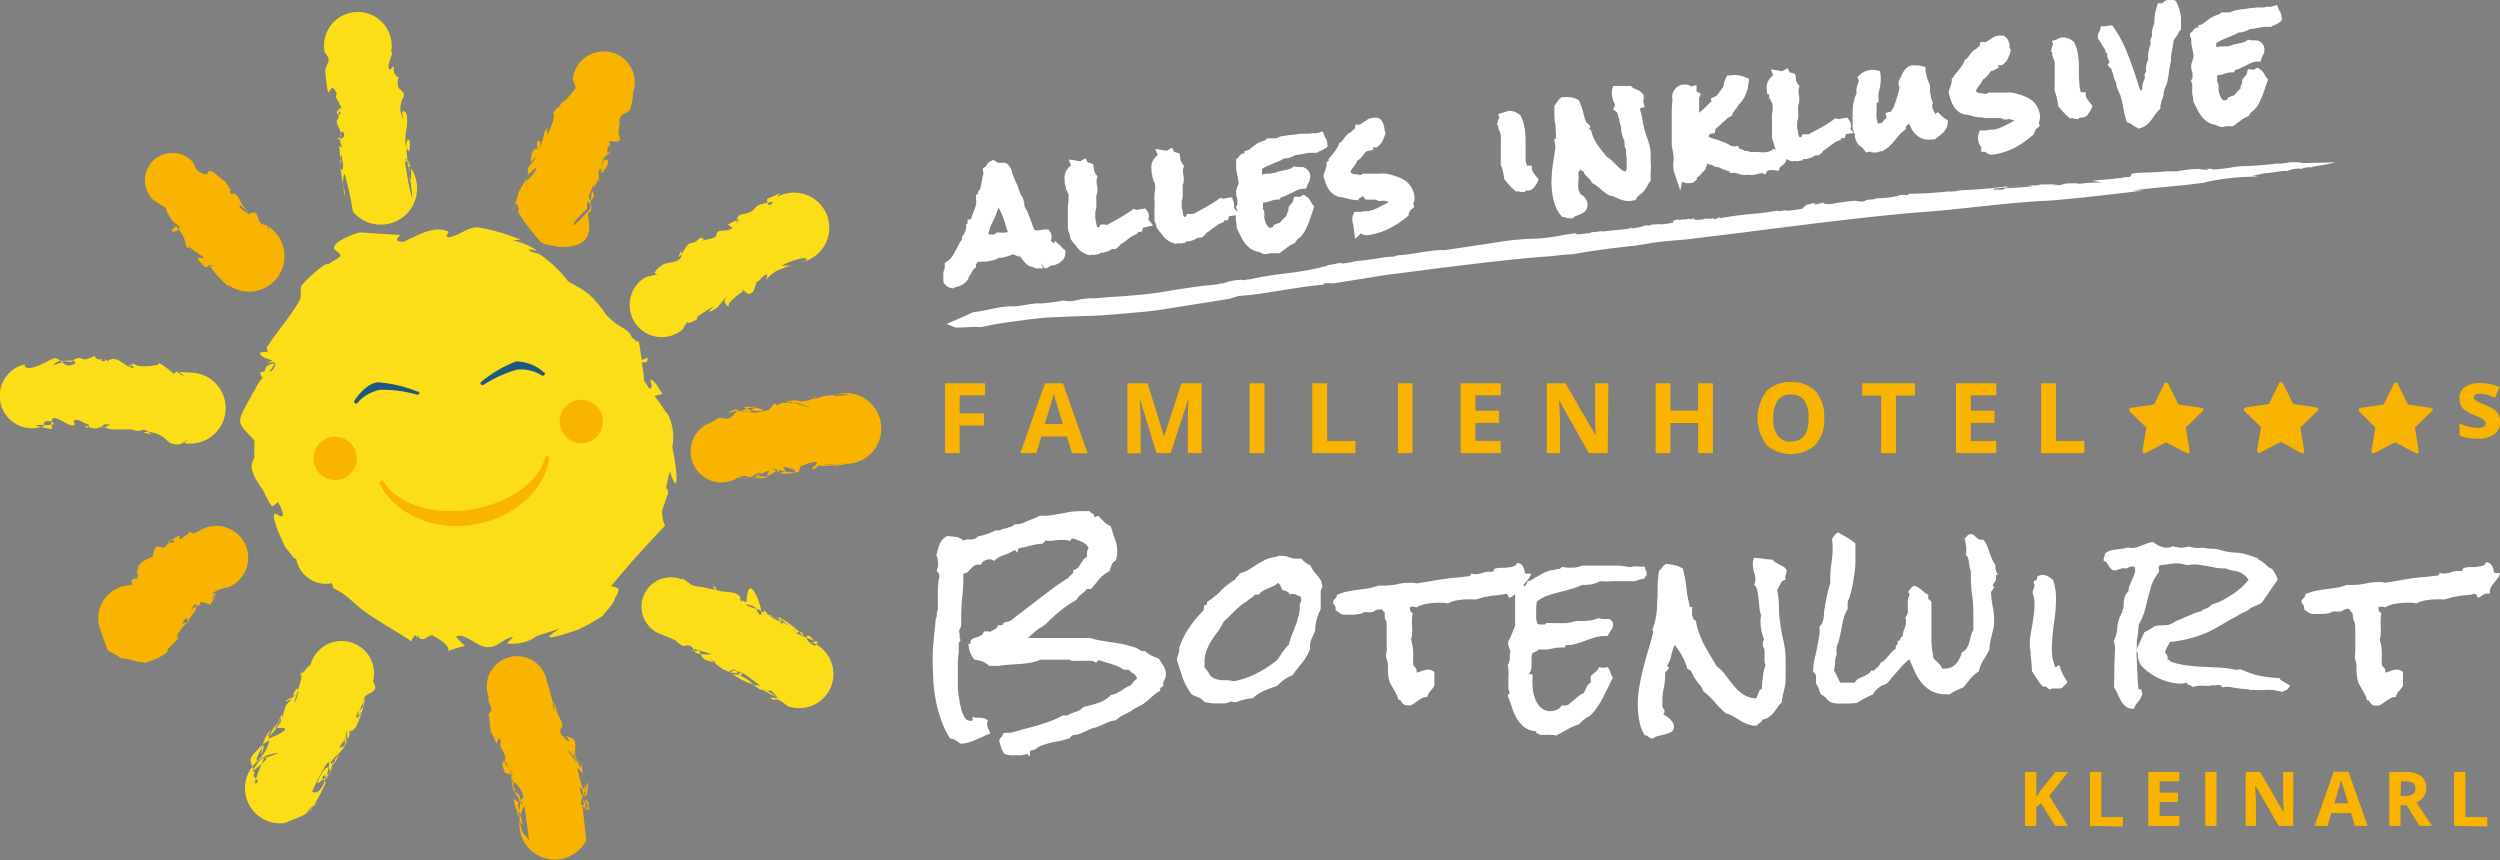 <svg id="Ebene_1" data-name="Ebene 1" xmlns="http://www.w3.org/2000/svg" viewBox="0 0 221.7 76.27"><rect x="0" y="0" width="221.7" height="76.27" fill="#808080" stroke="none"/><defs><style>.cls-1,.cls-2{fill:#fcde18;}.cls-1,.cls-5,.cls-6{fill-rule:evenodd;}.cls-3{fill:#205781;}.cls-4,.cls-5{fill:#fff;}.cls-6,.cls-7{fill:#f9b400;}</style></defs><title>logo_start_page</title><path class="cls-1" d="M75.24,61.3c1.32.87.55.54,2.17.85a4,4,0,0,0,.69.14c.07,0,.16-.07.15-.14s-.15-.06-.2-.12,0-.14-.06-.2c-.08,1,1.9.36,2.38,1.1.08.12,0,.3.09.44s.06-.1,0-.13a.8.8,0,0,0-.32-.1l.8.26c.16-3.36,1.73,1.38,1.23,1.13-.27-.14-.3-.54-.55-.71s-.86-.25-.67-.13a8,8,0,0,0,1.1.39,2.73,2.73,0,0,1,.43.26c0-.58,0,.11,1.2.69.16.08.66.14.52,0a3.72,3.72,0,0,0-.93-.35c-.86-.33-.84-.32-.61-.25a6.91,6.91,0,0,1,2.4,1.31,3.41,3.41,0,0,1,.27.52c-.1-.18-.12-.43-.29-.55-2-1.37,0,.74-1.19-.62,0-.12-.07-.4,0-.35A10.66,10.66,0,0,1,85.58,66c.14.1.2.32.36.38s-.06-.19-.09-.28-.63,0-.49.06a13.9,13.9,0,0,0,1.91.78c-.11.11-.19.39-.32.32-.31-.16-.78-.49-.65-.81s.52.32.77.5c0,0,0,0-.06,0l-.33,0a3,3,0,1,1-2.11,5.67h0a4.91,4.91,0,0,0-.75-.54c-.22-.1-.56.07-.7-.13s.67.07.55-.07a5.39,5.39,0,0,0-1.53-.87l1.71.68c.28.11-.56-.24-.84-.34a7,7,0,0,0-.76-.19s0,0,0,0c1.63.76,1.67,1,.91.1a3.24,3.24,0,0,1-1-.09,7.27,7.27,0,0,1-1-.81c-.32-.22-.67-.38-1-.59,0,0,.07,0,.1,0s.17-.18.25-.14a18.49,18.49,0,0,1,1.62,1.17,2.42,2.42,0,0,1-.47-.06,6.14,6.14,0,0,1-2.16-1.1c-.35-.34,1.08-.1,1.07.12s-.6,0-.9.07c0-.15-.07-.43.09-.46s.51.36.34.35a2.84,2.84,0,0,1-1.26-.38,6.06,6.06,0,0,1-1-.79c-.06-.06-.27-.22-.19-.17s.43.29.64.43a6.25,6.25,0,0,1-1.09-.34c-.25-.17-.32-.51-.47-.76a1.82,1.82,0,0,1-.57,0c-.06,0,.08-.09.12-.14l1.57.44a3,3,0,0,1-1.35-.09c-.23-.13-.27-.49-.5-.62s-.48,0-.69,0a3.47,3.47,0,0,1-.69-.52l-1.22-.51a2.6,2.6,0,1,1,1.84-4.86Zm0,0" transform="translate(-14.74 -10.01)"/><path class="cls-1" d="M16.92,42.46c.47.67,2.39-.71,2.68-.68.45,0,.73.57,1.17.65.24,0,.77-.13.63-.33s-.61-.07-.92-.11a2.83,2.83,0,0,1-.93.37c-.2,0,.31-.31.51-.35s.65.11,1,.08c.1,0,.16-.14.26-.19.5-.24.46-.13,1,0,1.46-.52.32-.38,1.2,0,.06,0,.14-.09.2-.06s0,.19.05.19c.9.08-.54-.58.55,0,.78-.68,1.57.66,2.26.59.12,0-.16-.22-.29-.23s-.17.21-.11.18a3.61,3.61,0,0,0,.35-.33,2,2,0,0,0,.53.22,4.81,4.81,0,0,0,1.6-.09c.1,0,.19-.18.28-.13a8.88,8.88,0,0,1,1.2.92c.13-.07.25-.21.4-.2s.69.57.39.37l-.41-.29a1.45,1.45,0,0,0-.22-.09c.51.06,1,.09,1.54.11a3.15,3.15,0,1,1-.68,6.26h0c-.07-.42.06,0,.22-.3-.5.3-.74.55-1.43.32-.29-.09-.46-.38-.71-.55a2.54,2.54,0,0,0-1.81-.45c2,.57.79.28.62.14s-.15-.21-.27-.26c-.44-.22-.39,0-.85,0a1.89,1.89,0,0,1-.52-.13c-.19,0-1.62,0-1.66,0-.34,0-.66-.2-1-.26,0,0-.06.1,0,.09a1.29,1.29,0,0,0,.68-.23c.09-.09-.25,0-.38-.07-.51.31-.69.5-1.3.31l-.32-.14s-.17-.07-.15,0,.16.12.24.19c0-.09.16-.19.11-.27s-.26-.14-.4-.19-.54-.33-.82-.27,0,.31-.05.42c-.44.52-2.45-1.84-2,.39a11.61,11.61,0,0,1-1.4-.29c-.07,0,.13-.08.2-.08.33,0,.66.06,1,0,.11,0,.32,0,.32-.11,0-.28-1.07-.4-.82.2a2.87,2.87,0,1,1-1.71-5.46Zm0,0" transform="translate(-14.74 -10.01)"/><path class="cls-1" d="M49.44,14.61c.27.19-.53,1.23-.13,1.57.1.08.21-.33.31-.25s0,.36.08.53c.26.56.6.4.34.51a1.94,1.94,0,0,0,0,.72c.09.26.45.38.51.66s-.15.42-.2.64a2.34,2.34,0,0,0-.11.78,4.71,4.71,0,0,0,.32,1l-.09-.27c0-.2-.12-.48,0-.61s.29.17.35.31a4.56,4.56,0,0,1-.08,1.5,6.37,6.37,0,0,0-.05,1.15c0,.09.1-.14.14-.21-.29.08.11.94.2.72s.12-1.13-.14-.94,0,1.66,0,2c0,.13-.12-.23-.18-.35.09.09.2.14.25.24a2.4,2.4,0,0,1,.25.8c0,.3,0,1.14-.14.89,0,0,0-1.73-.28-1.9s.12.47.17.7c-.13-.84.53,3.46.29,2.61-.3-1-.42-2.08-.62-3.12a3.22,3.22,0,1,1-4.59,4.49h0a28.37,28.37,0,0,0-.72-3.29c-.09-.25-.17.51-.16.77a4.2,4.2,0,0,0,.18.84c0,.58,0,.4-.27-1.24-.09-.52-.13-1.05-.22-1.57,0-.27,0,.72.22.78.1,0,.06-.18.09-.28,0-.32-.07-.66-.15-1-.05-.17-.16,1.13,0,.54a5.59,5.59,0,0,1-.17-1.34c0-.1.19.07.28.1l-.2-.4c0-.31-.06-.66.1-.93s.29.22.23.34a.57.57,0,0,1-.53.27c-.12,0,.17-.17.22-.28.23-.46-.68-1.29-.21-1.52a3.58,3.58,0,0,0,.05-.92c0-.13-.21.28-.15.41s.32.08.33,0-.25-.18-.27-.32.42,0,.28-.29l-.46-.85c0-.11.12-.24.07-.35-.73-1.55-.63,1.86-1-1.94,0-.36.32-.68.3-1s-.24-.48-.36-.71a3,3,0,1,1,5.88.13Zm0,0" transform="translate(-14.74 -10.01)"/><path class="cls-1" d="M72,34.59c3-.77-.39.39,1.35-1,.53-.43,1.36-.15,1.78-.76.13-.19,0-.46.07-.69-.08.21-.38.75-.21.61.34-.27.45-.76.77-1.06.16-.16.43-.13.63-.23s.33-.33.54-.36.17.13.19.22-.11,0-.16,0a4.9,4.9,0,0,0,1.16-.26c.21-.12.13-.5.39-.56s.82,0,1.13-.22c.13-.1-.23-.25-.35-.37l1-.49c-.08.11-.22.46-.22.33,0-.85.47-.65,1.1-.89a3.47,3.47,0,0,0,.37-.21c.15-.15.27-.36.47-.45a8.19,8.19,0,0,1,1.28-.3c-.4.77-.62-.16-.48-.28,1.15-.44,1.28-.7.84-.14a3.12,3.12,0,1,1,2.61,5.65h0c-1.8.54-.08.05,0-.07.16-.6-3.21.78-1.78.49a4.13,4.13,0,0,1,.49.07c.1,0-.23,0-.33,0a4,4,0,0,0-.48.2,2.68,2.68,0,0,0-1.46,1c0-.16.18-.51,0-.46-.34.09-.52.47-.81.67,0,0,0-.14,0-.11-.2.36-.19.9-.55,1.1s-.54-.27-.82-.36c-.07,0,.1.1.15.15a7.46,7.46,0,0,0-1.26,1.06c-.07.09,0,.36-.07.32A.62.62,0,0,1,79,36.7c0-.32,1.55-2-.66.59a4.12,4.12,0,0,1-.45.27c-1.08.51,1.53-1.34-1.26.49-.1.06,0,.26-.14.31-1.36.77-.37-.47-1.23.88A2.85,2.85,0,1,1,72,34.59Zm0,0" transform="translate(-14.74 -10.01)"/><path class="cls-1" d="M47.85,70.49c.59,1-.6.89-.8,1.38a5.87,5.87,0,0,0-.13.84s0,0,0,0c-.2.26-.53.47-.59.8s.33-.24.5-.36c-1.08,1.78.35-1.5.27-1.12a9,9,0,0,1-.81,2.47c-.51.66-.7.09-.53.49-.37,1.53.28-.7-.89,1.26-.08.13.37,0,.43-.16a2.55,2.55,0,0,0,.19-1.25c0-.34-.1.69-.21,1,0,0-.08,0-.13.06.12,0,.4-.26.35-.14-.38,1-.93,1.08-1.48,1.92,0,0,.15.06.2,0,.22-.21.67-1,.57-.75A8,8,0,0,1,44,78.33c1-2.29.16-.1.13-.07a3.72,3.72,0,0,1-1.2,1.2c-.17.07.69-1.83,1-1.32.2.35-.24.77-.35,1.16v0c.08-.26,1.23-4.18-1.14.86-.08.17.43.14.57,0a2.08,2.08,0,0,0,.59-1.42c-.67.29.12.44,0,.72a13.75,13.75,0,0,1-1.3,2.38c-.06.08-.36.18-.29.1.29-.32.65-.57,1-.86C41.37,82.61,42.32,82,40,83a3.12,3.12,0,1,1-.54-6.21h0c-2.07.81-1.32.17-2.44,1.7a11.83,11.83,0,0,0,1.32-1.12c.06-.06-.08-.3-.12-.22a13.35,13.35,0,0,0-.89,2.3c0,.09.22,0,.27-.12s-.62-.53-.27-.75c-.46-1.38-.7-1.11.57-2.41.18-.19.77-.63.7-.38a3.19,3.19,0,0,1-1,1.65c-.37.31.29-1.19.58-1.31-.09.27-.31,1.07-.28.79.09-.79.33-2.31,1.55-2.36,1.7-.07-.94,1-.92.95a9.73,9.73,0,0,1,.72-1.3c-.2.37-1,1.1-.61,1.1,0,0,1.32-1.36,1.11-1.85-.08-.19-.2.37-.3.54s-.59.74-.39.62.31-.44.47-.67l.14-.39c0,.19-.13.77-.06.59.21-.49.26-1,.47-1.52.1-.25.43-.4.45-.67s-.69.46-.31.24c2.62-2-.41.58.82-1.11.06-.08.16.16.14.25a2.59,2.59,0,0,1-.3.94c-.34.61,1.34-3.73.19-2.09,1-1.35.55-.84.28-.2a2,2,0,0,1,.21-.36s0,.1,0,.08c.19-.17.32-.41.51-.59s.12,0,.18-.07a2.87,2.87,0,1,1,5.55,1.46Zm0,0" transform="translate(-14.74 -10.01)"/><path class="cls-2" d="M74.36,49.69h0A4.74,4.74,0,0,0,74,46.8c-.26-.26-.78-1.16-1.22-1.66.19-.1.51-.11.71-.21-.33-.41-.53-1-1-1.24-.2-.12.13.48,0,.69s-.24,0-.3-.11a4.36,4.36,0,0,0-.34-.49c0-.54-.12-1.08-.18-1.63.39-.07.41.12.48-.22s0-.14-.51,0c-.07-.54-.14-1.07-.24-1.6,0-.07-.12,0-.22-.06l-.4-.33c-.23-.6-.53-.64-1.54-1.32l-.52-.48-.25-.25A10.8,10.8,0,0,0,67,36.13a8.6,8.6,0,0,0-1.61-1l-.27-.17a10.5,10.5,0,0,0-2.31-2.25c-.32-.29-.86-.23-1.17-.53-.15-.15.82.13.64,0-1.5-1-2.79-.8-1.38-.92a18.06,18.06,0,0,0-3.82-1.1c-.72,0-1.35.51-2,.73-.22.07-.48.24-.68.12s.23-.39.09-.46c-1.3-.65-3,.52-4,.91-.17-.05-.45,0-.52-.15s.16-.31.25-.46l-3.57-.23c-.86.21-2.85,1.07-2.14,1.6s.5.48-.62,1.19l0,0-.35.07a12,12,0,0,0-2,1.78c-.27.38,0,1-.24,1.4-.83,1.47-2,2.74-2.9,4.17-.06.1.14.27.06.35s-.76,0-.65.23c.2.36.72.39,1.09.58l-.63.28c.31-.11,1.28-.41.69.5a.47.47,0,0,1-.37.18,2.2,2.2,0,0,0,.45-.6c.1-.21-.55,0-.68.2a1.28,1.28,0,0,0-.17.42.58.58,0,0,0-.37.11c-.07.05.1.25.21.44a2.77,2.77,0,0,0-.42.55c-2,3.66-2.07,3.12-.3,5a12.69,12.69,0,0,0,0,1.52c-.44.72-.39,1.28.76,2.89a13.36,13.36,0,0,0,.73,1.37c.12.19.4-.21.6-.31,0,0,1,1.79-.07,1.1-.82-.54.23,2,.7,2.84l.06.08-.2-.2c.18.22.48.58.91,1.13l.22.1a2.67,2.67,0,0,0,3.15,2.14c.06.15.1.3.15.46,1.11.44,1.91,1.48,2.91,2.16,1.23.83,2.51,1.58,3.77,2.38.07,0,.14.18.2.13s.17-.39.35-.49.09.14.13.22c.44-.65-.16.06.54.1.32,0,.63-.46.92-.3,1.37.74,1.45,1.17,1.34,1.36a8,8,0,0,1,1.48-.45c-.31-.34-.87-.81-.71-.9h.37c.84.16,1.55,1,2.41,1s1.37-.76,2.13-.9c.24,0-.64.59-.4.59a1.77,1.77,0,0,0,.23,0s0,0,.08,0l0,0a3.66,3.66,0,0,0,1.81-.39c-.58.39-.27.23,0,0a5.4,5.4,0,0,0,.49-.3c.66-.2,1.31-.42,2-.65a7.71,7.71,0,0,0-.82.59c-.63.53,1.65-.21,2.43-.49a15.87,15.87,0,0,0,2.21-1.22c.14-.32,1-1,1.08-1.6a1.35,1.35,0,0,0,.33-.69c0-.25-.44-.25-.66-.38l2-2.34c.93-1,1.8-2,2.79-3-.29-.44-.34-1.56-.19-1.55.3-.92.43-1.29.48-1.41-.07.15,0-.38-.23-.32.12-.56.25-1.19.36-1.53,0,0,0,0,0,0a4.94,4.94,0,0,0,.33.88C75,53.64,74.61,50.68,74.36,49.69Z" transform="translate(-14.74 -10.01)"/><path class="cls-2" d="M39.85,58.39c-.4-.49-.3-.32,0,0Z" transform="translate(-14.74 -10.01)"/><path class="cls-3" d="M63,43.06h0a0,0,0,0,0,0,0,3.75,3.75,0,0,0-2.49-1,11.19,11.19,0,0,0-3.12,1.83h0a.16.16,0,0,0,.13.27l.07,0a11,11,0,0,1,3-1.37,3.49,3.49,0,0,1,2.22.53h0a.2.2,0,0,0,.11,0,.17.17,0,0,0,.14-.18.13.13,0,0,0,0-.09" transform="translate(-14.74 -10.01)"/><path class="cls-3" d="M51.77,44.74h0a11.63,11.63,0,0,0-3.53-.83c-1.05.1-2,1.49-2.09,1.67h0a.13.13,0,0,0,0,.09.17.17,0,0,0,.19.13.21.21,0,0,0,.1-.06h0a3.53,3.53,0,0,1,2-1.16,11,11,0,0,1,3.27.43h.08a.14.14,0,0,0,.13-.17.12.12,0,0,0-.09-.12" transform="translate(-14.74 -10.01)"/><path class="cls-4" d="M118.13,69.86a.76.76,0,0,1-.13.44.58.58,0,0,0-.08.47.64.64,0,0,1-.2.2c-.08,0-.11.15-.08.29a3.13,3.13,0,0,0-.73.52,8.32,8.32,0,0,1-.71.6,1.93,1.93,0,0,1-.39.23l-.39.2-.48.31-.65.34a2.53,2.53,0,0,0-.6.43,2.34,2.34,0,0,0-.81.22c-.28.13-.54.25-.8.35a1.71,1.71,0,0,1-.3.09,1.18,1.18,0,0,0-.3.1l-.31.13c-.17.09-.38.18-.62.28a1.91,1.91,0,0,1-.65.14.61.61,0,0,0-.28.27,9.35,9.35,0,0,1-1.29.32,7.27,7.27,0,0,0-1.29.36,2.24,2.24,0,0,0-.43.26.71.71,0,0,1-.46.14.72.72,0,0,0-.08.22,2.56,2.56,0,0,1,0,.27H106a.06.06,0,0,1-.07-.07s0-.08-.06-.08l-.08,0-.46.09a2.49,2.49,0,0,1-.49,0,3.74,3.74,0,0,1-.48,0,1.85,1.85,0,0,1-.48-.09.44.44,0,0,1-.19-.21q-.08-.15-.15-.33a3.58,3.58,0,0,1-.11-.35l-.08-.3a.67.67,0,0,1,.19-.34,1.07,1.07,0,0,0,.2-.35A1.86,1.86,0,0,0,104,75a1.37,1.37,0,0,1,.35,0l1.18-.33,1.19-.32c.39-.12.77-.24,1.15-.38a7.32,7.32,0,0,0,1.1-.51h.4a4,4,0,0,1,.76-.32,1.5,1.5,0,0,0,.68-.43,13,13,0,0,0,1.31-.36,2.71,2.71,0,0,0,1.14-.72,1.41,1.41,0,0,0,.49-.14l.4-.22.38-.25a1.71,1.71,0,0,1,.43-.2,3.11,3.11,0,0,0,.29-.33,1.1,1.1,0,0,1,.32-.28.7.7,0,0,0-.3-.46,2.19,2.19,0,0,1-.44-.35h-.42a4.12,4.12,0,0,0-1-.47c-.37-.11-.74-.22-1.11-.35l-.09,0c-.09,0-.15,0-.17.09s-.07.09-.16.08a.8.8,0,0,0-.36-.14,2.5,2.5,0,0,0-.4,0,4.53,4.53,0,0,0-.52,0,4.41,4.41,0,0,1-.52,0l-.26,0a1,1,0,0,1-.27-.1h-.24c-.27,0-.53,0-.79,0l-.77,0h-.4a2.65,2.65,0,0,1-.38,0,3,3,0,0,1-.85.27,9.3,9.3,0,0,1-.94.11l-1,.07a8.44,8.44,0,0,0-.91.1l-.22,0h-.4l-.2,0a1.56,1.56,0,0,0-.6-.39,3.44,3.44,0,0,0-.69-.16,2.12,2.12,0,0,1-.39-.65,3.2,3.2,0,0,1-.16-.75h.08c.08,0,.13,0,.12-.13a.25.25,0,0,1,.09-.23.44.44,0,0,1,.25-.16l.31-.1a2.1,2.1,0,0,0,.3-.15A.6.6,0,0,0,102,66h.4a.2.2,0,0,1,.15.06.7.7,0,0,1,.19-.13l.21-.11a.62.62,0,0,0,.18-.14.35.35,0,0,0,.1-.22s0,0,.09,0a.4.4,0,0,0,.15,0,.17.17,0,0,1,.16,0,.37.37,0,0,1,.32-.29,1,1,0,0,0,.42-.13,1.37,1.37,0,0,0,.24-.18,2.43,2.43,0,0,1,.25-.2l1.14-.87,1.74-1.33c.58-.44,1.18-.85,1.78-1.23a.28.28,0,0,1,.12-.17l.15-.13a.53.53,0,0,0,.12-.14.38.38,0,0,0,0-.23.72.72,0,0,0,.41-.2,2.13,2.13,0,0,0,.25-.34l.24-.36a.73.73,0,0,1,.33-.27.72.72,0,0,1,0-.17,1.71,1.71,0,0,1,0-.31.6.6,0,0,1,.14-.26,1.06,1.06,0,0,0-.58-.58c-.28-.12-.55-.22-.8-.31h-.06c-.06,0-.1,0-.1.08a.16.16,0,0,1-.11.13,2.82,2.82,0,0,0-.68-.08,4.74,4.74,0,0,0-.75.06,3.11,3.11,0,0,1-.75,0,.79.79,0,0,1-.12.15.7.7,0,0,1-.16.13,4.4,4.4,0,0,0-.8.11l-.79.19-.44.1a.21.21,0,0,0-.13.13A.73.73,0,0,0,105,59a.16.16,0,0,1-.14-.09.24.24,0,0,0-.14-.12,5,5,0,0,1-.94.44,2.41,2.41,0,0,0-.9.53.49.49,0,0,0-.38-.15,1,1,0,0,0-.46.13.58.58,0,0,0-.3.34l-.28,0a.56.56,0,0,0-.36.12,3.08,3.08,0,0,0-.27.25l-.28.28a.64.64,0,0,1-.38.15,1.41,1.41,0,0,0,0,.2c0,.07,0,.14,0,.22a15.81,15.81,0,0,1-.1,1.69,16.13,16.13,0,0,0-.09,1.7c0,.13,0,.25,0,.37a2.42,2.42,0,0,1,0,.39.71.71,0,0,1-.08.25,2.29,2.29,0,0,0-.12.28,1,1,0,0,1,.06.42.75.75,0,0,0,.09.39.54.54,0,0,0-.17.42,1.69,1.69,0,0,0,0,.23c0,.08,0,.15,0,.23v.23a6.31,6.31,0,0,0-.08.76c0,.26,0,.52,0,.77s0,.31,0,.58,0,.57,0,.91.06.68.11,1a8.05,8.05,0,0,0,.2,1,2.62,2.62,0,0,0,.31.73.55.55,0,0,0,.46.28.39.39,0,0,0,.14,0q.09,0,.09-.09a.25.25,0,0,0,0-.13.29.29,0,0,1,0-.14l0,0a.9.9,0,0,0,.33.09l.37,0,.36.06a.72.72,0,0,1,.3.2.72.72,0,0,0-.07.33.88.88,0,0,0,.11.42,1.07,1.07,0,0,1,.15.41,3.52,3.52,0,0,0-.65.26l-.58.26a4.84,4.84,0,0,1-.61.23,3,3,0,0,1-.74.14c-.17-.11-.33-.21-.45-.3a1.06,1.06,0,0,0-.51-.17A6.69,6.69,0,0,1,98.26,74a10.67,10.67,0,0,1-.5-1.72,15.41,15.41,0,0,1-.25-1.79c0-.6-.06-1.16-.06-1.7s0-1.15.06-1.73.11-1.15.18-1.74c0-.17,0-.35.08-.54s0-.36.08-.54,0-.13.06-.21a1,1,0,0,0,0-.22c0-.22,0-.43,0-.65s0-.42,0-.62a8,8,0,0,1,.06-1c0-.06,0-.14.06-.25a.69.69,0,0,0,0-.26.25.25,0,0,0-.07-.21.49.49,0,0,1-.14-.19c0-.13.07-.25.1-.37a2.21,2.21,0,0,0,0-.37,1.32,1.32,0,0,0-.14-.62,5.67,5.67,0,0,1,.29-1,1.33,1.33,0,0,1,.66-.72,6.94,6.94,0,0,1,.77.08,1.14,1.14,0,0,1,.67.32.94.94,0,0,1,.31-.1l.36,0a1.72,1.72,0,0,0,.34-.06.5.5,0,0,0,.26-.2,8.49,8.49,0,0,0,.82-.22,4.13,4.13,0,0,0,.76-.33h.41a.79.79,0,0,1,.31-.13l.36-.1.35-.11a.53.53,0,0,0,.25-.19h.08a2.1,2.1,0,0,0,.85-.19c.28-.13.55-.24.82-.34l.29-.13a.72.72,0,0,1,.28-.1,4.53,4.53,0,0,1,.53,0l.53-.06,1.2-.22a6.14,6.14,0,0,1,1.21-.13H111l.39,0a.21.21,0,0,0,.1.13l.14.08a.58.58,0,0,1,.12.1.24.24,0,0,1,0,.19.13.13,0,0,0,.08,0,.12.12,0,0,0,.1,0,.17.17,0,0,1,.14-.06h.1c.16.18.32.35.48.5a1.83,1.83,0,0,0,.6.39,11.22,11.22,0,0,0,.36,1.12,3.28,3.28,0,0,1,.21,1.17,2.3,2.3,0,0,1-.12.74.82.82,0,0,0-.38.42c-.07.19-.14.37-.2.55a2.84,2.84,0,0,0-.9.7c-.24.29-.48.59-.73.87h-.31a.11.11,0,0,0-.11.06l-.17.19-.37.3a1.08,1.08,0,0,0-.3.4,11.86,11.86,0,0,0-1.12.72c-.36.27-.71.55-1,.84a3.68,3.68,0,0,0-.41.39,4.64,4.64,0,0,1-.42.37,1.64,1.64,0,0,1-.26.16,1.07,1.07,0,0,0-.25.16c-.17.13-.32.26-.46.39l-.43.37c.56,0,1.14,0,1.72,0l1.73,0c.29,0,.57,0,.85,0s.56,0,.85,0a.25.25,0,0,1,.13,0l.14,0c.21,0,.4.08.57.13.6.12,1.21.22,1.82.3a10.06,10.06,0,0,1,1.78.44,1.51,1.51,0,0,1,.37.21.49.49,0,0,0,.44.06,2.31,2.31,0,0,0,.58.42,5,5,0,0,0,.64.26c.16.25.32.49.46.72A1.46,1.46,0,0,1,118.13,69.86Z" transform="translate(-14.74 -10.01)"/><path class="cls-4" d="M132,62.1a.83.83,0,0,0-.14.38c0,.14,0,.26,0,.38s0,.3,0,.44V64a1,1,0,0,1-.11.27,1,1,0,0,0-.11.27,3.83,3.83,0,0,0-.27,1.4v0q-.09.23-.18.42l-.16.36a1.74,1.74,0,0,0-.11.39,1.67,1.67,0,0,0,0,.46,4.78,4.78,0,0,1-.7,1.2c-.29.36-.58.73-.86,1.11a3.23,3.23,0,0,0-.73.4,5.39,5.39,0,0,0-.63.55c-.39.13-.78.27-1.16.44a3.44,3.44,0,0,0-1,.66c-.24,0-.48.06-.72.11a3.38,3.38,0,0,0-.7.23h-.23a.36.36,0,0,1-.25-.07,2.21,2.21,0,0,1-.51.18,3.15,3.15,0,0,1-.53,0,4.92,4.92,0,0,1-.67,0l-.68-.11a1.17,1.17,0,0,0-.53-.41c-.22-.09-.43-.18-.6-.27a5.66,5.66,0,0,1-.8-1.47c-.16-.48-.34-1-.51-1.6a2.2,2.2,0,0,1,.13-.52,1.49,1.49,0,0,0,.08-.56,7.22,7.22,0,0,1,.9-1.8,12.15,12.15,0,0,1,1.28-1.54.36.36,0,0,1,0-.19.25.25,0,0,0,0-.23.15.15,0,0,0,.08,0,.2.2,0,0,0,.19-.08.34.34,0,0,0,0-.2,7.11,7.11,0,0,0,1.24-1,5.26,5.26,0,0,1,1.28-1,.61.61,0,0,1,.19-.28.79.79,0,0,0,.21-.27,3.57,3.57,0,0,0,1.1-.51,6.69,6.69,0,0,1,1-.6,2,2,0,0,1,.58-.24l.6-.14.2-.06.21,0a1.93,1.93,0,0,1,.67.12,1.65,1.65,0,0,0,.66.13H130l.14,0a2.06,2.06,0,0,0,.82.6,2.61,2.61,0,0,0,.27.5l.33.4a3.54,3.54,0,0,1,.32.44A1.6,1.6,0,0,1,132,62.1Zm-1.9,1a.44.44,0,0,0,0-.17,1.89,1.89,0,0,1-.36-.16.79.79,0,0,0-.38-.09.65.65,0,0,0-.26.06.23.23,0,0,0-.11-.19.86.86,0,0,0-.19-.11l-.2-.07a.42.42,0,0,1-.18-.11l-.13-.31a.42.42,0,0,0-.23-.24,1.38,1.38,0,0,1-.4.28l-.47.2a3.13,3.13,0,0,0-.45.22,1.31,1.31,0,0,0-.37.33H126a.79.79,0,0,1-.32.31,1.28,1.28,0,0,0-.37.29,4.17,4.17,0,0,0-.56.37l-.5.46-.48.48a5.34,5.34,0,0,1-.5.46,6,6,0,0,1-.54.92c-.2.26-.38.52-.55.78a5.07,5.07,0,0,0-.44.87,3.17,3.17,0,0,0-.18,1.14V69a1.11,1.11,0,0,0,0,.19,3.15,3.15,0,0,1,.41.57.9.9,0,0,0,.54.44,2,2,0,0,0,.8.13,2.56,2.56,0,0,1,.83.1,8.12,8.12,0,0,0,1.75-.56,9.87,9.87,0,0,0,1.6-.94,3.16,3.16,0,0,1,.27-.2,1.36,1.36,0,0,0,.25-.22,1.16,1.16,0,0,0,.16-.21l.14-.21a4.81,4.81,0,0,1,.34-.49,4.41,4.41,0,0,1,.4-.45,5.41,5.41,0,0,1,.24-.81c.11-.26.21-.51.31-.77a5.07,5.07,0,0,0,.25-.78A3.2,3.2,0,0,0,130,64a1.62,1.62,0,0,0,0-.21l0-.21A.76.76,0,0,0,130.13,63.09Z" transform="translate(-14.74 -10.01)"/><path class="cls-4" d="M150.53,60.89a1.4,1.4,0,0,1-.24.45l-.33.4a2.14,2.14,0,0,0-.25.41.82.82,0,0,0-.07.5h-.19a.7.7,0,0,0-.46.14,1.18,1.18,0,0,1-.43.24l-.09-.22a.32.32,0,0,0-.18-.14,9.07,9.07,0,0,1-.91.14c-.3,0-.6.08-.9.13a3.2,3.2,0,0,0-.42.1,3.17,3.17,0,0,1-.44.12.51.51,0,0,1-.25,0h-.26c-.3,0-.63,0-1,.07a2.21,2.21,0,0,0-.94.29l-.4-.06h-.42a6,6,0,0,0-1,.08,2.87,2.87,0,0,0-1,.33l-.2-.05a.9.9,0,0,0-.24,0h-.11a.64.64,0,0,0,0,.33.5.5,0,0,0,.23.25,1.39,1.39,0,0,0-.07.46,4.49,4.49,0,0,0,0,.64,3.56,3.56,0,0,1,0,.65,1.48,1.48,0,0,1-.09.57,4,4,0,0,1,.19,1.21,3.4,3.4,0,0,1,0,.45,3.33,3.33,0,0,0,0,.46.4.4,0,0,0,.15.33.41.41,0,0,1,.15.33.29.29,0,0,1,0,.16,3.13,3.13,0,0,0,.52-.16,1.26,1.26,0,0,1,.51-.11.72.72,0,0,1,.29.06,1.1,1.1,0,0,1,.26.15l0,.21a1.69,1.69,0,0,0,0,.23c0,.13,0,.26,0,.38s0,.25,0,.39a2.47,2.47,0,0,1-.35.48,1.13,1.13,0,0,0-.28.53,1,1,0,0,0-.5.12,3.62,3.62,0,0,0-.41.27l-.38.26a.87.87,0,0,1-.81,0,.7.7,0,0,1-.17-.18c0-.06-.07-.12-.11-.17s-.09-.07-.19-.06a1.48,1.48,0,0,0-.16-.46c-.07-.15-.15-.29-.23-.43s-.17-.28-.25-.43a1.85,1.85,0,0,1-.18-.44,3.47,3.47,0,0,1-.09-1,2.75,2.75,0,0,0-.17-1c0-.18,0-.36.05-.54s0-.36,0-.54q0-.52,0-1c0-.35,0-.71,0-1.07a.85.85,0,0,1-.17-.39c0-.15,0-.29,0-.43a.69.69,0,0,0-.13-.11.27.27,0,0,1-.08-.16l-.23,0a.79.79,0,0,0-.45.12.58.58,0,0,1-.33.12,1.27,1.27,0,0,1-.28,0,.84.84,0,0,0-.27,0c-.07,0-.11,0-.12,0a.15.15,0,0,1-.09.08.71.71,0,0,1-.26.08l-.46.06-.5,0-.31,0a.8.8,0,0,1-.47-.12,3.42,3.42,0,0,0-.38-.28.74.74,0,0,0,0-.15.41.41,0,0,0-.11-.31.35.35,0,0,1-.11-.22.35.35,0,0,1,.16-.32.48.48,0,0,0,.18-.36,4.87,4.87,0,0,1,.89-.29q.45-.09.93-.15l.94-.13a5.24,5.24,0,0,0,.92-.25,2.13,2.13,0,0,0,.25,0h.26a5.43,5.43,0,0,0,1.13-.12,4.8,4.8,0,0,1,1.14-.13l.3,0a1.55,1.55,0,0,1,.31.06l1.51-.25c.5-.09,1-.16,1.54-.23l.75-.06.75-.09a.47.47,0,0,0,.2-.06.25.25,0,0,0,.06-.2,1,1,0,0,0,.38.07,1.67,1.67,0,0,0,.63-.11,1.66,1.66,0,0,1,.62-.11h.25a.12.12,0,0,0,.14-.13c0-.08.07-.13.18-.16a2.34,2.34,0,0,1,.38-.06l.52,0,.52-.08a.88.88,0,0,0,.35-.14l.13-.21a.58.58,0,0,1,.5.29,1.31,1.31,0,0,1,.18.6.29.29,0,0,0,.22.07h.31Z" transform="translate(-14.74 -10.01)"/><path class="cls-4" d="M160.75,61v.08c-.09,0-.13.08-.13.19a2.06,2.06,0,0,1-.44.14,2.16,2.16,0,0,0-.43.14l-.43,0h-.43c-.37,0-.75,0-1.13,0a7.23,7.23,0,0,1-1.14,0,2.72,2.72,0,0,1-.58.24,2.61,2.61,0,0,1-.6.08,1.48,1.48,0,0,1-.39,0,5.91,5.91,0,0,1-1,.37c-.36.11-.72.2-1.09.3a10,10,0,0,0-1.05.32,2.8,2.8,0,0,0-.88.5,4.88,4.88,0,0,0-.06.52c0,.17,0,.34,0,.51a3.79,3.79,0,0,0,0,.49,1.88,1.88,0,0,0,.12.45.79.79,0,0,0,.22.06l.22,0a.63.63,0,0,0,.19,0,.2.2,0,0,0,.13-.12,2.73,2.73,0,0,1,.57,0H153l.56,0a2.54,2.54,0,0,0,.54-.09,3.17,3.17,0,0,1,.59-.1l.58,0,.59-.06a2.41,2.41,0,0,0,.63-.2,1.43,1.43,0,0,0,.5.09,4,4,0,0,1,.5,0,1.11,1.11,0,0,1,.22.21.38.38,0,0,1,.08.26.91.91,0,0,1-.19.54,4.64,4.64,0,0,0-.3.49h-.21a3.28,3.28,0,0,0-.88.12c-.28.08-.57.18-.85.29s-.57.2-.85.28a3.3,3.3,0,0,1-.89.13c-.05,0-.08,0-.08.08s0,.1,0,.12h-.28a3.86,3.86,0,0,0-.84.09,3.59,3.59,0,0,1-.81.09h-.23l-.23,0a.4.4,0,0,1-.25.19,1.05,1.05,0,0,0-.28.17,1.22,1.22,0,0,0-.06.41c0,.17,0,.34,0,.51s0,.33-.05.48a.85.85,0,0,1-.15.36c0,.06.06.08.15.07s.13,0,.13.12a1.59,1.59,0,0,1,0,.36,2.43,2.43,0,0,0,0,.38,3.84,3.84,0,0,0,.08.79,3.27,3.27,0,0,0,.27.78,1.77,1.77,0,0,0,.48.6,1.17,1.17,0,0,0,.76.24,1.39,1.39,0,0,0,.57-.12.92.92,0,0,0,.43-.38l.1,0,.14,0a.32.32,0,0,0,.14,0,.49.49,0,0,0,.3-.14l.4-.33c.14-.13.29-.25.44-.37a1.58,1.58,0,0,1,.44-.26c.08-.18.17-.35.25-.53a1,1,0,0,1,.37-.41v-.56a3.6,3.6,0,0,1,.41-.37,1.11,1.11,0,0,0,.33-.44,1.27,1.27,0,0,0,.18.06l.18,0,.2,0,.2-.06a1.83,1.83,0,0,1,.24.46,2.13,2.13,0,0,0,.21.49l-.39.81c-.16.32-.32.63-.5,1a8,8,0,0,1-.56.9,3.26,3.26,0,0,1-.57.66,1.06,1.06,0,0,1-.25.13l-.38.29a3.34,3.34,0,0,0-.32.33,5.48,5.48,0,0,0-1.05.46l-1,.55a1.93,1.93,0,0,0-.49-.06,3.55,3.55,0,0,0-.46,0,3.68,3.68,0,0,1-.49,0,.33.33,0,0,0-.22-.13c-.09,0-.13-.08-.1-.2a1.81,1.81,0,0,1-1.05-.35,2.74,2.74,0,0,1-.67-.76,4.66,4.66,0,0,1-.44-1q-.18-.52-.36-1v-.06c0-.06,0-.1.07-.11a.11.11,0,0,0,.08-.12.08.08,0,0,0,0,0l-.1-.36a1.86,1.86,0,0,1,0-.36,5.88,5.88,0,0,1,0-.6,3.94,3.94,0,0,0,0-.6,1.7,1.7,0,0,0-.07-.53.73.73,0,0,0,.12-.25,3.4,3.4,0,0,0,.07-.34c0-.11,0-.23,0-.34a2.34,2.34,0,0,1,.05-.3l-.13-.37a1.14,1.14,0,0,1-.06-.39v-.13a5,5,0,0,0,.32-.66l.29-.71V65.3c0-.36,0-.73,0-1.1s0-.73,0-1.09v-.37c0-.12,0-.24,0-.35a.59.59,0,0,0,.23-.21.47.47,0,0,1,.23-.21H150l.12-.19a.65.65,0,0,0,.07-.21,2.05,2.05,0,0,0,.41-.16l.37-.22.48-.27a2.2,2.2,0,0,1,.44-.21,2.24,2.24,0,0,1,.46-.14c.17,0,.36-.07.57-.1a.25.25,0,0,0,.2-.06l.14-.13.46.07.45,0a2.07,2.07,0,0,0,.86-.18h1.12c.38,0,.75,0,1.13,0s.66,0,1,0a7.39,7.39,0,0,1,1,.14,1.16,1.16,0,0,1,.38-.06,2.59,2.59,0,0,1,.47,0,1.43,1.43,0,0,0,.46,0,.9.9,0,0,0,.11.35A.67.67,0,0,1,160.75,61Z" transform="translate(-14.74 -10.01)"/><path class="cls-4" d="M173.19,60.62a1.84,1.84,0,0,1-.1.39.74.74,0,0,0,0,.43.46.46,0,0,0-.3.12,1,1,0,0,0-.17.24l-.13.27a1.13,1.13,0,0,1-.16.26,7.13,7.13,0,0,1,.17,1.38c0,.47,0,.93.09,1.39a16.07,16.07,0,0,0,.3,1.71,7.7,7.7,0,0,1,.2,1.72c0,.18,0,.34,0,.49s0,.31,0,.48,0,.2,0,.31,0,.21,0,.31a4.61,4.61,0,0,1-.14,1.1,8.56,8.56,0,0,0-.22,1.1,2.12,2.12,0,0,0-.39.46q-.17.24-.33.45a2.34,2.34,0,0,1-.4.37,1.34,1.34,0,0,1-.57.22.48.48,0,0,1-.22.28.78.78,0,0,0-.27.27h0a2.23,2.23,0,0,1-.82-.14,4.07,4.07,0,0,1-.63-.3q-.3-.17-.6-.36a2.64,2.64,0,0,0-.7-.3,7.33,7.33,0,0,1-1-1,6.23,6.23,0,0,0-1-.94,1.94,1.94,0,0,0-.35-.62,5.3,5.3,0,0,1-.43-.57,1.28,1.28,0,0,1-.14-.25c0-.07-.08-.16-.13-.26a.32.32,0,0,0-.18-.21,1.07,1.07,0,0,1-.21-.13,4,4,0,0,0-.44-1.08,6.73,6.73,0,0,0-.66-1,1.7,1.7,0,0,0-.18.44c-.05.16-.09.32-.13.47a2.9,2.9,0,0,1-.14.48,1.93,1.93,0,0,1-.22.43v0a.11.11,0,0,0,.08.12.1.1,0,0,1,.08.11v0s0,0,0,0a.47.47,0,0,0-.15.19.22.22,0,0,1-.2.13.62.62,0,0,1,0,.19v.17a5.15,5.15,0,0,1-.12,1.1,5.26,5.26,0,0,0-.12,1.12v.24a1,1,0,0,0,0,.25.8.8,0,0,0,.11.23.37.37,0,0,1,.08.21.31.31,0,0,1-.12.24l.3.21a2,2,0,0,1,.32.26,1.76,1.76,0,0,1,.24.3.7.7,0,0,1,.09.35.47.47,0,0,1-.21.45,1.75,1.75,0,0,1-.5.21c-.2.06-.4.1-.61.15a1.18,1.18,0,0,0-.52.23h-.06a.42.42,0,0,1-.34-.13.41.41,0,0,0-.34-.13,3.8,3.8,0,0,1-.49-1.32,7.66,7.66,0,0,1-.13-1.39,8.9,8.9,0,0,1,.14-1.63c.09-.55.21-1.09.34-1.61s.28-1.06.44-1.59.3-1,.44-1.58l0-.06a.17.17,0,0,0-.05-.13.15.15,0,0,1,0-.12s0,0,0,0a3,3,0,0,1,.13-.36,2.11,2.11,0,0,0,.1-.38,7.73,7.73,0,0,0,.16-1.09q0-.55.06-1.11c0-.37,0-.74,0-1.11a10.46,10.46,0,0,1,.12-1.11c.1-.1.2-.21.29-.32a1.14,1.14,0,0,1,.34-.31,4.88,4.88,0,0,1,.75.12,2.45,2.45,0,0,1,.73.3,10.62,10.62,0,0,1,.31,1.63,10.13,10.13,0,0,0,.29,1.63v.06c0,.06,0,.09.11.08a.2.2,0,0,1,.16.07.35.35,0,0,0-.05.13.86.86,0,0,0,0,.16v.32c0,.1.06.21.1.32a.29.29,0,0,0,.24.21,5.24,5.24,0,0,0,.29,1.12,8.7,8.7,0,0,0,.43,1c.17.31.34.62.53.93l.59,1a4,4,0,0,1,.82.82c.22.31.45.61.69.89a4,4,0,0,0,.79.75,2.36,2.36,0,0,0,1.17.4.38.38,0,0,0,.13-.21l.1-.26a2.68,2.68,0,0,1,.12-.24.41.41,0,0,1,.2-.16q0-.52.09-1.08a3.51,3.51,0,0,1,.23-1,.93.93,0,0,1-.09-.42,2,2,0,0,1,0-.36c0-.11,0-.23,0-.34a1.05,1.05,0,0,0-.15-.59,2.45,2.45,0,0,1,0-.27.61.61,0,0,1,.11-.28,5.14,5.14,0,0,1-.23-.79,4.12,4.12,0,0,1-.09-.86,2.35,2.35,0,0,1,.06-.51,2.13,2.13,0,0,1-.15-.67l-.08-.77a5,5,0,0,0-.11-.74,1.08,1.08,0,0,0-.29-.55.7.7,0,0,0,.12-.4,2.18,2.18,0,0,0-.12-.72,2.46,2.46,0,0,1-.11-.72,1.4,1.4,0,0,1,.11-.53,7.53,7.53,0,0,1,.83.08,4.43,4.43,0,0,0,.81.07,1,1,0,0,0,.26.25l.32.18a1.74,1.74,0,0,1,.33.18A.65.65,0,0,1,173.19,60.62Z" transform="translate(-14.74 -10.01)"/><path class="cls-4" d="M191.9,61h-.15s0,0,0,.06a.8.8,0,0,1,0,.21.6.6,0,0,1-.14.39.5.5,0,0,0-.14.27.12.12,0,0,0,.06.1l.11,0a1.38,1.38,0,0,0-.17.25,1.37,1.37,0,0,1-.17.23,8.1,8.1,0,0,0,.16,1.3,6.85,6.85,0,0,1,.12,1.28,3.36,3.36,0,0,1-.06.63l-.15.63c-.05.21-.1.41-.14.62a3.39,3.39,0,0,0-.07.64,9.51,9.51,0,0,1-.53.94,3,3,0,0,0-.41,1,3,3,0,0,0-.75.66c-.21.26-.42.51-.62.77a5.06,5.06,0,0,0-1.21.6.56.56,0,0,1-.17,0h-.15a2.8,2.8,0,0,1-1.24-.26,3,3,0,0,1-.88-.7,4,4,0,0,1-.63-1c-.18-.37-.34-.75-.5-1.14a4.5,4.5,0,0,0-.78.73l-.71.81-.28.35a1.35,1.35,0,0,1-.31.29l-.16.07-.18.06a2.28,2.28,0,0,0-.84.82,6.89,6.89,0,0,0-.73.34,7.41,7.41,0,0,0-.67.4l-.71.05-.69,0a3.15,3.15,0,0,1-.75-.06,1,1,0,0,1-.34-.17,2.09,2.09,0,0,1-.25-.26,1.44,1.44,0,0,0-.46-.32c-.07-.17-.13-.33-.18-.49a1.83,1.83,0,0,0-.24-.46v-.26c0-.12,0-.23,0-.33a.77.77,0,0,0-.07-.27.26.26,0,0,0-.19-.16,5.94,5.94,0,0,1,.17-1.39c.12-.45.21-.91.29-1.38a4.49,4.49,0,0,0,.11-.82,1.25,1.25,0,0,0,0-.21.57.57,0,0,1,0-.22.43.43,0,0,1,.13-.19.35.35,0,0,0,.13-.23,1.82,1.82,0,0,0,.12-.59,5.73,5.73,0,0,1,.06-.61c.06-.37.13-.75.21-1.13s.18-.75.3-1.12a.52.52,0,0,1,0-.17v-.19a9.36,9.36,0,0,1,.1-1.41,9.13,9.13,0,0,0,.11-1.4,4.66,4.66,0,0,0-.06-.72,1.86,1.86,0,0,1,.22-.35.87.87,0,0,1,.33-.26c.26.15.53.29.79.45a6.53,6.53,0,0,1,.74.52v.46c0,.36,0,.75,0,1.16s-.06.83-.12,1.24a11.47,11.47,0,0,1-.22,1.22,5.06,5.06,0,0,1-.35,1.08V64a4,4,0,0,0-.46,1.28c-.08.44-.16.88-.27,1.32a2.1,2.1,0,0,1-.15.5,1.46,1.46,0,0,0-.11.49.63.63,0,0,0,0,.19c0,.06,0,.13.05.19a1.82,1.82,0,0,0-.17.73,3.39,3.39,0,0,1-.1.77,4.25,4.25,0,0,1,.27.52l.28.56.19,0,.36,0,.36,0h.19l.19,0a.87.87,0,0,1,.3-.33A2.56,2.56,0,0,1,180,70l.38-.21a.82.82,0,0,0,.29-.32h.27a.6.6,0,0,1,.14-.15l.2-.19a2.31,2.31,0,0,0,.16-.19.2.2,0,0,0,.05-.16,1.14,1.14,0,0,0,.39-.25c.11-.11.21-.22.31-.34l.3-.35a1.28,1.28,0,0,1,.36-.29.2.2,0,0,1,0-.09.34.34,0,0,1,.11-.27c.07-.06.08-.18.05-.34l.05,0a.16.16,0,0,0,.14-.06l.06-.13a.64.64,0,0,1,.08-.14.23.23,0,0,1,.14-.09v0a1.58,1.58,0,0,1,.14-.65,1.44,1.44,0,0,0,.14-.65,1.09,1.09,0,0,0,0-.18,1.89,1.89,0,0,1-.06-.18.89.89,0,0,0,.22-.43,2.84,2.84,0,0,0,0-.51l0-.53a1.63,1.63,0,0,1,.15-.52.27.27,0,0,0-.13-.26l.23-.31a.85.85,0,0,1,.26-.24h0a.66.66,0,0,1,.37.1,2.37,2.37,0,0,1,.3.23l.3.25a1,1,0,0,0,.34.18v.41a.49.49,0,0,1,.28.27c0,.34,0,.68,0,1s0,.68,0,1c0,.5,0,1,0,1.5a10.65,10.65,0,0,0,.19,1.49l.43.42a1.29,1.29,0,0,1,.33.48h.23a1.28,1.28,0,0,0,1-.43,2.44,2.44,0,0,0,.51-1,.88.88,0,0,0,.43-.37,2.05,2.05,0,0,0,.23-.52,5.47,5.47,0,0,0,.15-.58,1.6,1.6,0,0,1,.22-.52c0-.15,0-.3,0-.45V65c0-.73,0-1.46-.11-2.19s-.11-1.45-.12-2.17a1.17,1.17,0,0,1-.11-.36l-.06-.41a1.59,1.59,0,0,0-.08-.39.55.55,0,0,0-.2-.26,2,2,0,0,0,.05-.45,2.12,2.12,0,0,0-.05-.5c0-.16-.06-.32-.1-.49a2.05,2.05,0,0,0,.25-.27.38.38,0,0,1,.32-.13.41.41,0,0,1,.24.08,1,1,0,0,1,.19.17l.2.17a.44.44,0,0,0,.26.07h.19a1.33,1.33,0,0,1,.31.47,5.33,5.33,0,0,1,.23.6c.07.2.14.41.23.61a2.11,2.11,0,0,0,.31.55.37.37,0,0,1,0,.11s0,.06,0,.1a1,1,0,0,0,.06.34A2.46,2.46,0,0,1,191.9,61Z" transform="translate(-14.74 -10.01)"/><path class="cls-4" d="M198.09,70.48a2.15,2.15,0,0,1-.23.28,3,3,0,0,0-.25.25.68.68,0,0,1-.29.06H197a1.13,1.13,0,0,0-.26,0,.34.34,0,0,0-.2.09.42.42,0,0,1-.23-.15.34.34,0,0,0-.26-.12h-.16a5.82,5.82,0,0,1-.52-.68l-.44-.69a11.66,11.66,0,0,0-.12-1.42c0-.11,0-.22,0-.34a2,2,0,0,1-.06-.32,2.22,2.22,0,0,1,0-.37c0-.12,0-.23,0-.33.05-.37.1-.73.17-1.08s.12-.72.17-1.08a7,7,0,0,0,.07-1,2.78,2.78,0,0,0-.17-1l0-.1a2.3,2.3,0,0,1,.09-.25,1.37,1.37,0,0,0,.07-.24.28.28,0,0,0-.1-.3.29.29,0,0,1,.19-.2.23.23,0,0,0,.15-.22.2.2,0,0,0,0-.15l.31-.11a.7.7,0,0,1,.32,0,1.16,1.16,0,0,1,.43.16,3.44,3.44,0,0,1,.36.28,5.13,5.13,0,0,1,.25,1.92c0,.68-.1,1.36-.19,2s-.14,1.35-.17,2a4.27,4.27,0,0,0,.3,1.8l0,0a.13.13,0,0,0,.15-.06.14.14,0,0,1,.15-.07l.1,0a2.68,2.68,0,0,0,.25.72A6.73,6.73,0,0,0,198.09,70.48Z" transform="translate(-14.74 -10.01)"/><path class="cls-4" d="M236.44,60.89a1.26,1.26,0,0,1-.25.45l-.32.4a2.19,2.19,0,0,0-.26.41.82.82,0,0,0-.06.5h-.19a.73.73,0,0,0-.47.14,1.13,1.13,0,0,1-.42.24,1.47,1.47,0,0,0-.1-.22.27.27,0,0,0-.17-.14,9.07,9.07,0,0,1-.91.14c-.3,0-.6.08-.91.13a2.73,2.73,0,0,0-.41.1,3.17,3.17,0,0,1-.44.12.52.52,0,0,1-.25,0H231c-.31,0-.63,0-1,.07a2.3,2.3,0,0,0-.95.29l-.39-.06h-.42a6.09,6.09,0,0,0-1,.08,2.74,2.74,0,0,0-1,.33l-.2-.05a.9.9,0,0,0-.24,0h-.11a.63.63,0,0,0,0,.33.58.58,0,0,0,.24.25,1.39,1.39,0,0,0-.07.46,4.49,4.49,0,0,0,0,.64,4.74,4.74,0,0,1,0,.65,1.48,1.48,0,0,1-.09.57,4,4,0,0,1,.19,1.21,3.4,3.4,0,0,1,0,.45,3.33,3.33,0,0,0,0,.46.4.4,0,0,0,.15.33.41.41,0,0,1,.15.33.29.29,0,0,1,0,.16,3.13,3.13,0,0,0,.52-.16,1.26,1.26,0,0,1,.51-.11.72.72,0,0,1,.29.06,1.35,1.35,0,0,1,.26.15.66.66,0,0,0,0,.21,1.69,1.69,0,0,0,0,.23c0,.13,0,.26,0,.38a2.77,2.77,0,0,0,0,.39,2.47,2.47,0,0,1-.35.48,1,1,0,0,0-.28.53,1,1,0,0,0-.5.12,2.9,2.9,0,0,0-.41.27l-.38.26a.67.67,0,0,1-.42.12.65.65,0,0,1-.39-.08.56.56,0,0,1-.17-.18l-.11-.17s-.1-.07-.2-.06a1.25,1.25,0,0,0-.15-.46,3.62,3.62,0,0,0-.24-.43l-.24-.43a1.28,1.28,0,0,1-.18-.44,3.84,3.84,0,0,1-.1-1,2.4,2.4,0,0,0-.17-1,5,5,0,0,0,.06-.54c0-.18,0-.36,0-.54q0-.52,0-1c0-.35,0-.71-.05-1.07a.83.83,0,0,1-.16-.39c0-.15,0-.29-.05-.43a.63.63,0,0,0-.12-.11.27.27,0,0,1-.08-.16L223,64a.79.79,0,0,0-.45.12.61.61,0,0,1-.33.12,1.2,1.2,0,0,1-.28,0,.84.84,0,0,0-.27,0c-.08,0-.12,0-.12,0a.15.15,0,0,1-.09.08.89.89,0,0,1-.26.08l-.47.06-.49,0-.31,0a.78.78,0,0,1-.47-.12,3.64,3.64,0,0,0-.39-.28.47.47,0,0,0,0-.15.45.45,0,0,0-.11-.31.37.37,0,0,1-.12-.22.36.36,0,0,1,.17-.32.52.52,0,0,0,.18-.36,4.63,4.63,0,0,1,.89-.29q.45-.09.93-.15l.93-.13a5,5,0,0,0,.92-.25l.26,0h.26a5.33,5.33,0,0,0,1.12-.12,5,5,0,0,1,1.15-.13l.3,0,.31.06,1.5-.25c.5-.09,1-.16,1.55-.23l.75-.06.75-.09a.52.52,0,0,0,.2-.06.25.25,0,0,0,.06-.2,1,1,0,0,0,.38.07,1.71,1.71,0,0,0,.63-.11,1.66,1.66,0,0,1,.62-.11H233a.13.13,0,0,0,.14-.13c0-.08.07-.13.18-.16a2.16,2.16,0,0,1,.38-.06l.52,0,.51-.08a.77.77,0,0,0,.35-.14l.14-.21a.59.59,0,0,1,.5.29,1.31,1.31,0,0,1,.18.6.29.29,0,0,0,.22.07h.31Z" transform="translate(-14.74 -10.01)"/><path class="cls-5" d="M217.7,70.73l-.3-.18-.31-.18a.38.38,0,0,1-.2-.23,10.41,10.41,0,0,1-2.1-.28,12.16,12.16,0,0,1-1.36-.5,2.32,2.32,0,0,0-.38.06,8.17,8.17,0,0,0-1.39-.2l-1.43-.08c-.49,0-1-.06-1.43-.11a6.7,6.7,0,0,1-1.36-.28l-.29-.11c0-.06,0-.1-.06-.11l-.15,0a.57.57,0,0,0,0-.36.58.58,0,0,0-.18-.24.56.56,0,0,1,0-.2,2.69,2.69,0,0,1,.19-.38,3.87,3.87,0,0,0,.21-.41,10.91,10.91,0,0,0,3.42-.89c.93-.44,1.58-.93,2.54-1.4.18-.19.91-.43,1.1-.63s1-.41,1.14-.62,1-1.45,1.14-1.67.11,0,.19-.29h.06a4,4,0,0,0-.54-1c-.2,0-.56-.39-.67-.47l-.37-.28c-.27,0,0-.1-.28-.2s-.52-.18-.79-.27a4.37,4.37,0,0,0-1.18-.21,4.78,4.78,0,0,1-1.18-.2,3.53,3.53,0,0,0-.72-.14c-.23,0-.48,0-.72-.06s-.49,0-.73,0a2.79,2.79,0,0,1-.71-.14,3.71,3.71,0,0,1-.58.11,1.41,1.41,0,0,1-.55-.07l-.15,0a.33.33,0,0,1-.14-.09.83.83,0,0,1-.47.16,1.53,1.53,0,0,1-.49-.06,1.79,1.79,0,0,1-.42-.19,1.64,1.64,0,0,1-.37-.26,1.93,1.93,0,0,0-.55.13l-.53.21a3,3,0,0,1-.53.16,1.35,1.35,0,0,1-.59,0l-.15,0a1.73,1.73,0,0,1-.49.11l-.51.07a2.11,2.11,0,0,0-.5.1,1.13,1.13,0,0,0-.4.23l-.08.24-.06.22a.55.55,0,0,0,0,.22.35.35,0,0,1,.24.13,2,2,0,0,1,.17.23,1,1,0,0,0,.16.25.61.61,0,0,0,.27.21.91.91,0,0,0,.22,0l.3-.09.28-.08a.25.25,0,0,1,.14,0l.08,0,.08,0a.17.17,0,0,0,.12,0l.16-.09a.47.47,0,0,1,.19-.06.28.28,0,0,1,.22,0l.15.08,0,.29c0,.08,0,.18-.06.28a4.93,4.93,0,0,1-.22.53,6.14,6.14,0,0,0-.23.57.78.78,0,0,0-.06.43.83.83,0,0,0-.2.22,1.08,1.08,0,0,0-.14.26,2,2,0,0,0-.1.63,1.84,1.84,0,0,1-.09.61c-.06.14-.11.27-.18.4a2.08,2.08,0,0,0-.15.39,2.38,2.38,0,0,0-.15.73,2.62,2.62,0,0,1-.14.74,1,1,0,0,1-.17.38,3.4,3.4,0,0,1,.1,1.18c-.05.43-.07,2.6-.07,3a2.4,2.4,0,0,1,.28.5c.08.18.16.36.26.54a1.92,1.92,0,0,0,.32.48,1.1,1.1,0,0,0,.49.32,1.56,1.56,0,0,0,.4.05,1.83,1.83,0,0,1,.38-.63,1.88,1.88,0,0,0,.36-.63.28.28,0,0,0,0-.15.14.14,0,0,1-.05-.1l0-.11s0-.08-.05-.1l-.14,0s-.06,0-.07,0,0,0,0,0c-.1-.32-.15-2.41-.17-2.73a6.52,6.52,0,0,1,0-1c0-.33,0-.67.08-1l.09-1a6,6,0,0,0,.47-1.05c.1-.31.18-.63.25-.94a8.68,8.68,0,0,1,.26-.93A3.68,3.68,0,0,1,206,61l.1-.14a.61.61,0,0,0,.09-.16s0,0,0,0,0,0,0,0a.42.42,0,0,0,0-.22.41.41,0,0,1,0-.22.38.38,0,0,1,.07-.11l1.08-.15a2.52,2.52,0,0,1,1.12.08.5.5,0,0,1,.13,0,.5.5,0,0,0,.13.05,3.43,3.43,0,0,1,.84-.06l.84.12.84.17a4,4,0,0,0,.84.05,3.9,3.9,0,0,0,.77.22,1.72,1.72,0,0,1,1.29.8,6.36,6.36,0,0,1-1.84,1.54,5.74,5.74,0,0,1-1.47.67.47.47,0,0,1-.18.19,1.34,1.34,0,0,1-.24.12l-.24.1a.6.6,0,0,0-.22.17,2.7,2.7,0,0,0-.73.23l-.71.3c-.24.11-.47.21-.71.3s-.31.24-.56.28c-.26.22-1.21.06-1.48.25a8.64,8.64,0,0,1-.86.5l-.37.81c-.13.27-.24.54-.35.82a.53.53,0,0,1,.15.4,1,1,0,0,0,.07.46,1.28,1.28,0,0,0,.38.62,4.87,4.87,0,0,0,.64.53,4.08,4.08,0,0,0,.72.42,4.69,4.69,0,0,0,.67.27,4.81,4.81,0,0,0,.93.2,2.44,2.44,0,0,0,.93-.06.3.3,0,0,0,.24.22,1,1,0,0,1,.32.18,1.16,1.16,0,0,1,.43-.12,1.57,1.57,0,0,1,.43,0h.43a1.22,1.22,0,0,0,.42-.06.63.63,0,0,0,.33,0,1.09,1.09,0,0,1,.36,0,.31.31,0,0,1,.12.09.41.41,0,0,0,.07.11,2,2,0,0,1,.88,0,12.07,12.07,0,0,0,1.26.16.91.91,0,0,1,.32.06,1,1,0,0,0,.33,0,7.62,7.62,0,0,0,1.07,0,2.89,2.89,0,0,1,1.08.11l.17,0,.16.07a3.3,3.3,0,0,0,.43-.19.81.81,0,0,0,.3-.4A.32.32,0,0,0,217.7,70.73Z" transform="translate(-14.74 -10.01)"/><path class="cls-4" d="M99.54,35.45a1.36,1.36,0,0,0,.53-.19,1.83,1.83,0,0,0,.39-.31l.17-.24,0-.11a.58.58,0,0,0,.11-.15,2.54,2.54,0,0,0,.16-.28,2.11,2.11,0,0,1,.17-.27l.22-.19v-.22s0-.08.07-.13l0,0,.14-.15v0a1.06,1.06,0,0,0,.31,0l.36,0,.28-.05.39-.08,0,0a.87.87,0,0,0,.43-.21h0l.24,0a4.07,4.07,0,0,0,.67-.16l.35-.13.1,0,.5.21,0-.15.12.17c.09.13.17.24.26.35a1.51,1.51,0,0,0,.39.37.78.78,0,0,0,.41.14h0l.17.09a.58.58,0,0,0,.26.05H107a.87.87,0,0,0,.22,0l-.14-.47.26.46.2,0,.17-.09a.61.61,0,0,0,.15-.12l.33-.06a1.54,1.54,0,0,0,.42-.17,1.26,1.26,0,0,0,.38-.3.91.91,0,0,0,.23-.57l0-.27-.21-.16a.6.6,0,0,1-.08-.08,1.37,1.37,0,0,0-.26-.28l-.35-.31-.18.19-.21-.24a.8.8,0,0,0,.06-.44.91.91,0,0,0-.15-.37l-.12-.17-.2,0-.18,0-.51.07a1.15,1.15,0,0,1-.32,0,2.27,2.27,0,0,1-.23-.52c-.09-.27-.19-.52-.28-.75l-.12-.29c0-.11-.11-.22-.16-.31l-.13-.27a1.84,1.84,0,0,0-.31-1,1.11,1.11,0,0,1-.12-.27,5.84,5.84,0,0,0-.29-.77c-.1-.22-.2-.45-.29-.69a1.35,1.35,0,0,1-.11-.34,1.15,1.15,0,0,0-.39-.65l-.15-.13h-.2a3.05,3.05,0,0,1-.43,0,.55.55,0,0,1-.24-.11l-.25-.15-.26.15a.74.74,0,0,0-.37.44l-.28.16v.14h0l.06.34a3.18,3.18,0,0,0-.1.33c0,.17-.07.35-.1.52a3.12,3.12,0,0,1-.09.44.51.51,0,0,1-.11.22l-.1.12v.21l-.16,0v.4a2.44,2.44,0,0,1,0,.48,3.53,3.53,0,0,1-.15.46l-.19.5c0,.11-.08.24-.12.36l-.3.05,0,.37-.12,0,0,.33a1.4,1.4,0,0,1-.26.65l-.11.16,0,.23a3.65,3.65,0,0,0-.33.54l-.28.53a3.36,3.36,0,0,1-.32.51,1.33,1.33,0,0,1-.36.35l-.24.15v.28a.71.71,0,0,0,0,.21,1.21,1.21,0,0,0-.12.38,1.88,1.88,0,0,0,0,.34,1.67,1.67,0,0,0,0,.32l0,.16a1,1,0,0,0,.88.57Zm3.35-6c.11-.24.2-.48.29-.73a2.29,2.29,0,0,0,.12-.37l0,.1a5.21,5.21,0,0,1,.33.67c.09.25.19.5.27.75q0,.13.09.3a2.19,2.19,0,0,0,.13.41l-.17.05a.58.58,0,0,1-.18,0,.77.77,0,0,1-.34,0l-.31,0-.19.17-.18,0-.22,0h-.13v-.05a3.64,3.64,0,0,1,.16-.63Z" transform="translate(-14.74 -10.01)"/><path class="cls-4" d="M109.23,26.49l.06.4h.09l0,.12.12.21a1,1,0,0,1,0,.2l0,.25a1.29,1.29,0,0,0,0,.19,3.46,3.46,0,0,0-.06.91c0,.29,0,.57,0,.85v.3c0,.11,0,.23,0,.34a2,2,0,0,0,.06.24l.16.54c0,.09,0,.16.08.23a1.57,1.57,0,0,0,.3.39.52.52,0,0,1,.1.11,1.65,1.65,0,0,0,.47.53,2.78,2.78,0,0,0,.55.29l.22.06.17-.06a1.32,1.32,0,0,0,.4,0l.34-.08,0-.09.22,0a1.85,1.85,0,0,0,.82-.32h.06l.27,0,.1-.07a1.45,1.45,0,0,0,.35-.35l.31-.2.37-.28a3.43,3.43,0,0,1,.33-.24l.3-.15.2-.1.06-.14.31,0,.1-.31a.43.43,0,0,0,0-.05L117,30l-.43-.53a.89.89,0,0,0,.06-.4.81.81,0,0,0-.09-.25l-.23-.32-.37.05a1.65,1.65,0,0,0-.32.07l-.11,0-.24-.09-.21.15a10.88,10.88,0,0,1-1.17.73l-1,.56a.65.65,0,0,0-.2-.05h-.36l-.1.25h-.17a1.1,1.1,0,0,1-.09-.29,5.18,5.18,0,0,1-.1-.56l0-.32c0-.07,0-.14,0-.21a1.82,1.82,0,0,0,.09-.37,3.62,3.62,0,0,0,0-.47c0-.14,0-.28,0-.42s0-.12,0-.17a1,1,0,0,0,.09-.34,1.7,1.7,0,0,0,0-.39,1.59,1.59,0,0,0-.06-.3c0-.08,0-.16,0-.25a.84.84,0,0,1,0-.16l.08-.25-.15-.21a.92.92,0,0,1-.17-.44l-.07-.45-.28-.11-.22-.05-.16-.37-.5.27-1-.16.2.53a2.19,2.19,0,0,0-.34.34,1.34,1.34,0,0,0-.22,1l0,.27Z" transform="translate(-14.74 -10.01)"/><path class="cls-4" d="M116.91,25.47l.06.41h.09L117,26l.13.21a1.09,1.09,0,0,1,.05.19l0,.26,0,.19a3.43,3.43,0,0,0-.06.91,8,8,0,0,1,0,.85v.29a1.88,1.88,0,0,0,0,.34c0,.05,0,.12,0,.24s0,.18.08.28l.09.27c0,.09,0,.15.08.22a1.24,1.24,0,0,0,.29.39.53.53,0,0,1,.1.12,1.74,1.74,0,0,0,.48.52,2.34,2.34,0,0,0,.55.29l.21.06.18-.05a1.34,1.34,0,0,0,.4,0l.33-.07,0-.1h.23a1.8,1.8,0,0,0,.82-.33h.06l.27,0,.1-.07a1.25,1.25,0,0,0,.34-.35,4.37,4.37,0,0,0,.38-.26l.3-.23.34-.24a1.35,1.35,0,0,1,.3-.14l.19-.09.06-.15.32,0,.1-.31s0,0,0-.05l.62-.09v.06a3.11,3.11,0,0,0,0,.43,2.44,2.44,0,0,0,.08.34l0,0a.57.57,0,0,0,0,.26l.06.19.29.57a3,3,0,0,0,.41.67,2.2,2.2,0,0,0,.61.53,1.55,1.55,0,0,0,.65.2l.11.1h.12l.09.09.24,0,.37-.07.21,0H128l.19,0,.16-.12.57-.42a3.1,3.1,0,0,1,.52-.31l.14-.06.08-.14a.76.76,0,0,1,.11-.14,1.06,1.06,0,0,1,.15-.15.68.68,0,0,0,.19-.16,2.5,2.5,0,0,0,.39-.56c.1-.21.2-.42.29-.64s.16-.44.23-.66l.18-.52.09-.25-.17-.22-.12-.19a1.36,1.36,0,0,0-.27-.39l-.37-.27-.34.19-.51,0-.13.46a2.16,2.16,0,0,0-.27.33l-.11.16,0,.3a1.05,1.05,0,0,0-.15.3,1.09,1.09,0,0,1-.05.17,1.45,1.45,0,0,0-.19.17l-.26.28-.16.17h-.09l-.4.16-.09.19a.38.38,0,0,1-.2.05.23.23,0,0,1-.11,0,.52.52,0,0,1-.18-.18,1.2,1.2,0,0,1-.17-.34,1.42,1.42,0,0,1-.09-.37.71.71,0,0,1,0-.15,1.15,1.15,0,0,0,0-.32.58.58,0,0,0-.12-.29c0-.1,0-.2,0-.31l0-.27,0,0h.11a3,3,0,0,0,.61-.15,1.82,1.82,0,0,1,.46-.11l.27,0,.16-.21a2.67,2.67,0,0,0,.4-.13l.54-.26.47-.23a1.6,1.6,0,0,1,.39-.11l.43-.05.1-.3a2.72,2.72,0,0,1,.12-.25,1.14,1.14,0,0,0,.13-.64.8.8,0,0,0-.22-.44,1.06,1.06,0,0,0-.26-.2l-.15-.06h-.13a1.94,1.94,0,0,0-.34,0l-.34-.06-.18.12a.86.86,0,0,1-.24.11l-.31.08-.35.07a2.92,2.92,0,0,0-.46.13.63.63,0,0,1-.22.07c-.1,0-.21,0-.31.06l-.33,0a3,3,0,0,0-.43.08v0a2.45,2.45,0,0,1,0-.27V25a1.18,1.18,0,0,1,.22-.14c.18-.1.38-.18.58-.27s.44-.18.65-.27a4,4,0,0,0,.51-.26h.19a2.17,2.17,0,0,0,.8-.3,6.17,6.17,0,0,0,.62-.09c.22-.05.44-.08.66-.11l.24,0,.25,0h.13l.11-.07a.8.8,0,0,1,.16-.08,2.21,2.21,0,0,0,.35-.16l.28-.18v-.07l.07,0-.05-.38a.86.86,0,0,0-.18-.44l-.22-.52-.52.16h-.13l-.25,0-.25.05h-.55c-.21,0-.43,0-.64.06L129,22l-.67.1-.19.07a.87.87,0,0,1-.32.11h-.71l-.15.16,0,0-.33.11a2.07,2.07,0,0,0-.34.15,2.11,2.11,0,0,0-.31.21l-.3.23-.17.13a.46.46,0,0,1-.14.07l-.28.08v.2l-.17,0-.1.06a1,1,0,0,0-.28.32l-.18.13v.27c0,.08,0,.18,0,.28l0,.22c0,.23.07.47.12.7s.07.37.1.58-.07.24-.1.36a2.53,2.53,0,0,1-.12.36l0,.21,0,.13a1.45,1.45,0,0,0,.11.4l0,.09s0,.08,0,.13,0,.12,0,.17v.12l-.14.23.12.24a.7.7,0,0,1,0,.17s0,0,0,0l-.29-.35a.77.77,0,0,0,0-.4.88.88,0,0,0-.08-.26L124,27.5l-.36.05a2,2,0,0,0-.33.08l-.1,0-.25-.08-.2.15a12.11,12.11,0,0,1-1.18.73l-1,.55a.65.65,0,0,0-.21,0H120l-.1.25h-.17a.92.92,0,0,1-.09-.28c0-.21-.08-.4-.11-.56l0-.33a1.49,1.49,0,0,1,0-.21,1.9,1.9,0,0,0,.09-.36,3.65,3.65,0,0,0,0-.47,3,3,0,0,0,0-.42c0-.06,0-.12,0-.17a1.06,1.06,0,0,0,.09-.35,2.38,2.38,0,0,0,0-.38l-.06-.31c0-.08,0-.15,0-.24a.76.76,0,0,1,0-.17l.09-.24-.15-.22a.9.9,0,0,1-.18-.43l-.06-.46-.29-.1-.21-.05-.16-.37-.5.27-1-.17.22.54a2.1,2.1,0,0,0-.33.34,1.32,1.32,0,0,0-.22,1l0,.28Z" transform="translate(-14.74 -10.01)"/><path class="cls-4" d="M132.56,24.26l-.18.12,0,.22a1.91,1.91,0,0,1-.07.36,3,3,0,0,1-.13.36l-.06.17,0,.17c0,.13.08.26.12.41a3,3,0,0,0,.21.52,1.82,1.82,0,0,0,.34.48,1.33,1.33,0,0,0,.55.35,1,1,0,0,0,.33.08h.09l.65.17a2.45,2.45,0,0,0,.68.07.66.66,0,0,0,.27.06.24.24,0,0,1-.16-.06h0v-.07l.4-.28.23.32-.07,0h.81a.67.67,0,0,1,.28.06l.16.07.17,0a.85.85,0,0,1,.45,0,1.39,1.39,0,0,1,.26.1h0l-.91.47a3.53,3.53,0,0,1-.91.33.83.83,0,0,0-.22,0h-.12a2.61,2.61,0,0,0-.32.06l-.14,0-.44,0-.1.28a1.1,1.1,0,0,0-.06.52,1.86,1.86,0,0,0,.1.39.93.93,0,0,1,0,.13v0l.14,1.08.52-.5a.63.63,0,0,0,.42.17H136a6.26,6.26,0,0,0,1.93-.59,8.66,8.66,0,0,0,1.64-1.09l.09-.08,0-.11c0-.11.09-.21.14-.31a.31.31,0,0,1,.09-.11l.26-.21-.08-.32a1.11,1.11,0,0,0,.1-.65,2,2,0,0,0-.71-1.29,2.32,2.32,0,0,0-.59-.34,5.89,5.89,0,0,0-.59-.21l-.28-.08-.34-.07a1.48,1.48,0,0,0-.42,0h-.85l-.58,0-.22,0-.16.11a.34.34,0,0,1-.14,0,1.4,1.4,0,0,0-.52-.06l-.18-.1-.08-.05s0,0,0-.05,0,0,0-.06a1.74,1.74,0,0,1,.24-.36,3.19,3.19,0,0,0,.38-.6,1.09,1.09,0,0,0,.29-.23,3.76,3.76,0,0,0,.25-.31,2,2,0,0,1,.19-.22.24.24,0,0,1,.13-.06l.56-.13-.08-.21h.07l.28,0,.1-.07a1.4,1.4,0,0,0,.44-.55c.07-.16.14-.31.19-.46l.07-.2-.09-.19a.46.46,0,0,1,0-.09,2.93,2.93,0,0,0-.05-.29,2.11,2.11,0,0,0-.1-.3.87.87,0,0,0-.29-.39l-.14-.09-.26,0-.18,0a1.24,1.24,0,0,0-.53.18l-.32.21a2.2,2.2,0,0,1-.25.17.29.29,0,0,1-.14.05l-.32,0-.06.35-.24.2-.12.12a1,1,0,0,0-.33.23,1.7,1.7,0,0,0-.27.33l-.24.3-.17.08-.07.18a2.22,2.22,0,0,1-.28.5c-.13.18-.27.35-.41.52l-.22.27.05.09Z" transform="translate(-14.74 -10.01)"/><path class="cls-4" d="M147.61,21.27l0,.11.09.23a1.25,1.25,0,0,1,.13.45,3.64,3.64,0,0,1,0,.57c0,.22,0,.44,0,.65s0,.46,0,.71v.19a1.72,1.72,0,0,0,0,.36c0,.08,0,.16.07.25a.66.66,0,0,1,.05.15c.08.28.13.55.18.82l0,.13.42.5a4.16,4.16,0,0,0,.42.42l.24.21.16-.07a.76.76,0,0,0,.29.09l.29,0,.09-.13.21,0a.78.78,0,0,0,.37-.13l.16-.15.09-.13a1.17,1.17,0,0,0,.19-.3l.13-.28-.2-.24c-.09-.12-.18-.23-.26-.35a1.77,1.77,0,0,1-.15-.31l0-.32h-.36l-.07,0a2.16,2.16,0,0,1-.12-.53c0-.39,0-.79,0-1.2s0-.87-.05-1.3a3.75,3.75,0,0,0-.36-1.34l-.06-.12-.11-.07a1.92,1.92,0,0,0-.31-.18,1.05,1.05,0,0,0-.43-.11h-.1a.85.85,0,0,0-.35.08L148,20l-.41.13.12.31a.66.66,0,0,0-.12.27l-.1.38.13.06S147.61,21.23,147.61,21.27Z" transform="translate(-14.74 -10.01)"/><path class="cls-4" d="M152.62,28.12a2.76,2.76,0,0,0,.49.93l.17.21.21,0a.77.77,0,0,0,.4.11l.32,0,.13-.13a.29.29,0,0,1,.1-.06l.38-.14a2,2,0,0,0,.43-.25.79.79,0,0,0,.26-.75.83.83,0,0,0-.18-.44,1.28,1.28,0,0,0-.26-.26l-.19-.13a1,1,0,0,0-.17-.34l0-.15a2.25,2.25,0,0,1,0-.58,4,4,0,0,0,0-.78.3.3,0,0,0,0-.08l.13-.14,0-.18v-.08l0,.05.06.15.14.08.15.08,0,.08a1.28,1.28,0,0,0,.16.21,4.25,4.25,0,0,0,.36.37.64.64,0,0,1,.14.2l.07.14.14.07a3.12,3.12,0,0,1,.58.43,5.29,5.29,0,0,0,.75.57l.19.07a.8.8,0,0,1,.32.09l.41.17a2.35,2.35,0,0,0,.49.16,1.76,1.76,0,0,0,.71,0l.27-.05.12-.24a.89.89,0,0,0,.19-.2,1.49,1.49,0,0,0,.29-.2,1.69,1.69,0,0,0,.3-.36l.19-.35a.74.74,0,0,1,.13-.21l.12-.14v-.18c0-.21,0-.42,0-.63a3.75,3.75,0,0,0,0-.82,1.55,1.55,0,0,0,0-.21l0-.16a1.41,1.41,0,0,1,0-.28c0-.1,0-.21,0-.32a5.1,5.1,0,0,0-.29-1.15,7.31,7.31,0,0,1-.3-1c-.06-.26-.12-.53-.16-.8a4.46,4.46,0,0,0-.18-.72s0,0,0-.05l0-.13.4-.1-.13-.49a3.48,3.48,0,0,0,.05-.36v-.18l-.1-.14A.94.94,0,0,0,160,18l-.25-.1-.2-.09-.17-.18-.25,0a3.89,3.89,0,0,1-.42,0h-.14l-.43,0-.34,0-.1.33a1.41,1.41,0,0,0,0,.54,2.36,2.36,0,0,0,.17.59,1.54,1.54,0,0,1,.1.24l-.18.37.32.25a.26.26,0,0,1,.05.09,3.4,3.4,0,0,1,.12.38l.11.47a2.22,2.22,0,0,0,.12.39,2.46,2.46,0,0,0,0,.28,3.88,3.88,0,0,0,.14.61c.05.12.09.24.15.36a.53.53,0,0,0,0,.13,1.93,1.93,0,0,0,0,.24l.05.22.09.12a.49.49,0,0,1,0,.12,1.77,1.77,0,0,0,0,.32,1.14,1.14,0,0,0,.06.25,3.08,3.08,0,0,0,0,.61l0,.46-.06.09a1.21,1.21,0,0,1-.05.14.44.44,0,0,1-.16-.06,2,2,0,0,1-.44-.32c-.16-.15-.32-.3-.48-.47a2.71,2.71,0,0,0-.59-.47l-.39-.49c-.13-.16-.26-.33-.38-.5a4.46,4.46,0,0,1-.31-.52,2.51,2.51,0,0,1-.23-.57l-.1-.33h-.15v-.05l.13-.23-.25-.26a.71.71,0,0,0-.14-.1,7.16,7.16,0,0,1-.23-.75,5.88,5.88,0,0,0-.35-1.05l-.08-.18-.18-.08a1.85,1.85,0,0,0-.61-.17,2.72,2.72,0,0,0-.57,0h-.16l-.12.1a1.64,1.64,0,0,0-.3.35,1.63,1.63,0,0,1-.11.17l-.1.12v.16a6.26,6.26,0,0,0,0,.75c0,.24,0,.47.07.7s0,.43.05.65a4.58,4.58,0,0,1,0,.64v.06l-.15,0,.12.72-.12.82c-.06.34-.11.69-.15,1s-.06.7-.08,1.05a6.7,6.7,0,0,0,.05,1.1A4.8,4.8,0,0,0,152.62,28.12Z" transform="translate(-14.74 -10.01)"/><path class="cls-4" d="M163.06,18.82a12.48,12.48,0,0,0-.07,1.49c0,.51,0,1,0,1.54a4,4,0,0,0,0,.49c0,.16,0,.31,0,.47s.05.35.08.53.06.33.08.49l0,.18a.87.87,0,0,1,0,.28,1.89,1.89,0,0,0,0,.63.59.59,0,0,0,0,.21l.6,1.77.16-.79.1.05a1.34,1.34,0,0,0,.26.09.66.66,0,0,0,.25,0h.15l.24-.06.31-.27,0-.16h0a.91.91,0,0,0,.16-.11,1.3,1.3,0,0,0,.3-.32A2.4,2.4,0,0,0,166,25c0-.12.07-.23.1-.34l0-.15h0l.29.11.16,0,.08.06.14.09.21.07a.59.59,0,0,1,.17,0l.31.14a2.5,2.5,0,0,0,.38.15l.22.06.11.15.23,0,.22,0,.26.08a2,2,0,0,0,.35.09,1.39,1.39,0,0,0,.46,0l.14,0a1,1,0,0,0,.42,0,2.36,2.36,0,0,0,.43-.09l.29-.07.32.13.18-.33a1,1,0,0,1,.22-.05l.23,0h.13l.43.06.1-.32.16-.11.21-.18a.61.61,0,0,0,.2-.44l.35.16.21.06.17-.05a1.34,1.34,0,0,0,.4,0l.33-.06.06-.11.22,0a1.71,1.71,0,0,0,.83-.32h0l.28,0,.1-.07a1.29,1.29,0,0,0,.34-.36,3.45,3.45,0,0,0,.38-.25l.3-.23.34-.24a1,1,0,0,1,.3-.14l.2-.08.07-.16.3,0,.09-.31,0-.05.74-.1.06.16a.83.83,0,0,1,0,.15,1.87,1.87,0,0,0,.08.28,1.26,1.26,0,0,0,.47.63,1,1,0,0,1,.25.24l.21.28.33-.09a1.11,1.11,0,0,0,.21.08.86.86,0,0,0,.27,0h.12a.91.91,0,0,0,.38-.14l.07.06.29-.18a2.41,2.41,0,0,0,.55-.45c.14-.15.27-.3.4-.46l.35-.42a2,2,0,0,1,.34-.31l.21-.17v-.24a1.44,1.44,0,0,0,.28-.27l0,0c.07.17.15.33.23.49a2,2,0,0,0,.63.7,1.56,1.56,0,0,0,1.13.23l.3,0,.12-.1a1.84,1.84,0,0,1,.22-.17,3.92,3.92,0,0,0,.32-.25,1.75,1.75,0,0,0,.28-.33,1.17,1.17,0,0,0,.2-.53l0-.32-.28-.17-.11-.08a2.19,2.19,0,0,0-.22-.2l-.25-.27-.27.18c0-.11-.09-.23-.14-.34a.91.91,0,0,1-.1-.33.32.32,0,0,1,0-.17l.06-.18-.08-.17a1.61,1.61,0,0,1-.1-.35c0-.14-.06-.29-.08-.43l0-.26c0-.1,0-.21,0-.32l-.07-.19a1.93,1.93,0,0,1-.19-.49c-.06-.24-.11-.45-.14-.63l0-.32-.32-.08a2,2,0,0,0-.52-.06l-.28,0-.17,0-.14.07a1.19,1.19,0,0,0-.42.34,3,3,0,0,0-.36.67.93.93,0,0,1-.1.2l-.08.19,0,.14a.64.64,0,0,0,.07.28.92.92,0,0,1,0,.22,5.54,5.54,0,0,1-.17.6c-.06.22-.13.43-.2.63s-.1.28-.13.39a.9.9,0,0,0-.14.2l-.09.16-.49.13.08.37,0,.06-.16.15-.16.2a.44.44,0,0,1-.12.1l-.33.07a.19.19,0,0,1,0-.07,2,2,0,0,1-.1-.4,3.55,3.55,0,0,1,0-.73q0-.3,0-.63l.17-.1v-.33a1.72,1.72,0,0,1,0-.39l.09-.46a4.89,4.89,0,0,0,.09-.53,2.86,2.86,0,0,0,0-.65l-.05-.37v0l-.43-.1a1.46,1.46,0,0,0-.47,0,1.89,1.89,0,0,0-.44.13,2.43,2.43,0,0,0-.35.2l-.3.28.11.35a1.12,1.12,0,0,1-.08.26l-.12.38a1.57,1.57,0,0,0,0,.48,2.75,2.75,0,0,0-.22.61,4.49,4.49,0,0,0-.13.83c0,.27,0,.53,0,.8s0,.48,0,.68v.1l0,.09c.05.14.1.27.16.41a.93.93,0,0,0,.05.1l-.42-.5a.69.69,0,0,0,.06-.4.78.78,0,0,0-.09-.27l-.24-.31-.36.05a2.14,2.14,0,0,0-.32.08l-.11,0-.24-.08-.21.15a12,12,0,0,1-1.17.73c-.33.18-.66.36-1,.55a.78.78,0,0,0-.22,0h-.35l-.09.25h-.17a1.28,1.28,0,0,1-.1-.28c0-.22-.08-.4-.1-.56l0-.33a1.49,1.49,0,0,0,0-.21,1.06,1.06,0,0,0,.09-.36,2.43,2.43,0,0,0,0-.47l0-.42c0-.06,0-.12,0-.17a1.06,1.06,0,0,0,.09-.35,1.71,1.71,0,0,0,0-.39c0-.09,0-.19-.05-.3a2.23,2.23,0,0,1,0-.23.92.92,0,0,1,0-.18l.08-.25-.14-.21a.9.9,0,0,1-.18-.43l-.06-.46-.29-.1-.22-.06-.16-.35-.49.26-1-.16.2.52a2.1,2.1,0,0,0-.33.34,1.29,1.29,0,0,0-.22,1l0,.26.19.13.05.41h.1l0,.11.12.22a.51.51,0,0,1,.05.19l0,.26c0,.06,0,.12,0,.19a3.46,3.46,0,0,0-.06.91c0,.28,0,.57,0,.85v.29c0,.12,0,.23,0,.34s0,.13.06.24l.16.55c0,.09.06.15.09.22s.05.06.07.1l-.22-.09-.23.15a.66.66,0,0,1-.19.09,1.07,1.07,0,0,1-.27.06,2.59,2.59,0,0,1-.62,0,4.07,4.07,0,0,0-.78,0,1,1,0,0,0-.29-.11l-.21,0a.73.73,0,0,0-.18-.11,1.43,1.43,0,0,0-.29-.09l-.11-.26-.32.08a.58.58,0,0,0-.26-.05,4.92,4.92,0,0,0-.87-.41,9.15,9.15,0,0,0-.93-.29,1.35,1.35,0,0,0-.22-.14l-.07,0a2.43,2.43,0,0,0,.2-.25l.4-.05.07-.36a.67.67,0,0,1,.15-.14l.24-.2a2.09,2.09,0,0,0,.2-.22l.18-.13.23-.22a.51.51,0,0,1,.16-.12l.3-.16.07-.25.33-.41a1.35,1.35,0,0,0,.15-.26,2.94,2.94,0,0,0,.6-.81,3.82,3.82,0,0,0,.31-1.09l.06-.46-.43-.16a2.23,2.23,0,0,0-1.25-.13l-.26,0-.12.23a2.54,2.54,0,0,0-.19.57l-.06.26a2.12,2.12,0,0,0-.2.24l-.19.28a1.19,1.19,0,0,1-.15.18.48.48,0,0,1-.13.09l-.43.21.09.22a3.2,3.2,0,0,0-.27.25c-.12.13-.25.25-.37.37a4.13,4.13,0,0,1-.39.34l-.08.07c0-.08,0-.15,0-.22l0-.11,0-.21a2.16,2.16,0,0,0,0-.36c0-.1,0-.19,0-.28a.23.23,0,0,1,0-.11l.14-.4-.37-.2h0l0-.57-.48.13a1,1,0,0,0-.34-.17l-.14,0H164a1.07,1.07,0,0,0-.72.4,1.13,1.13,0,0,0-.25.57l0,.07,0,.21A2,2,0,0,0,163.06,18.82Z" transform="translate(-14.74 -10.01)"/><path class="cls-4" d="M187.69,18.75a3,3,0,0,0,.21.52,1.82,1.82,0,0,0,.34.48,1.23,1.23,0,0,0,.54.35,1,1,0,0,0,.34.08h.09l.65.18a2.46,2.46,0,0,0,.68.06.73.73,0,0,0,.3.06h.35l.06,0,.42,0h.38a.71.71,0,0,1,.28.06l.16.07.17,0a.85.85,0,0,1,.45,0l.26.1h0l-.91.48a3.77,3.77,0,0,1-.91.32.78.78,0,0,0-.22,0h-.13l-.31.07-.14,0-.44,0-.1.28a1.1,1.1,0,0,0-.06.52,1.82,1.82,0,0,0,.11.4.92.92,0,0,0,.17.27l0,.42.38,0,.11.1a.67.67,0,0,0,.42.16h.08a6.1,6.1,0,0,0,1.93-.59A8.66,8.66,0,0,0,195,22l.09-.08.05-.12a2.55,2.55,0,0,1,.13-.29.24.24,0,0,1,.09-.11l.26-.22-.08-.32a1.11,1.11,0,0,0,.1-.65,2.08,2.08,0,0,0-.24-.74,1.91,1.91,0,0,0-.47-.55,2.28,2.28,0,0,0-.59-.34,5.12,5.12,0,0,0-.59-.21l-.29-.08-.33-.07a2,2,0,0,0-.42,0h-.85l-.57,0-.23,0-.15.11a.34.34,0,0,1-.15,0,2,2,0,0,0-.51-.06l-.18-.09-.09-.06s0,0,0-.05,0,0,0-.06a1.74,1.74,0,0,1,.24-.36,3.19,3.19,0,0,0,.38-.6.92.92,0,0,0,.29-.23c.09-.09.17-.2.26-.31a1.24,1.24,0,0,1,.18-.22.32.32,0,0,1,.13,0L192,16l-.08-.2H192l.27,0,.1-.07a1.4,1.4,0,0,0,.44-.55c.07-.15.13-.3.19-.46l.05-.3-.1-.19a2.56,2.56,0,0,0,0-.27,2.26,2.26,0,0,0-.1-.31.94.94,0,0,0-.3-.39l-.11-.09h-.45a1.24,1.24,0,0,0-.53.18l-.32.21-.26.17a.29.29,0,0,1-.14,0l-.38,0-.07.36-.17.13-.12.12a1.36,1.36,0,0,0-.34.23,1.64,1.64,0,0,0-.26.33,2.21,2.21,0,0,1-.24.3l-.17.09-.07.17a2.22,2.22,0,0,1-.28.5c-.13.18-.27.35-.41.52l-.22.26,0,.1h0l-.19.13,0,.22a1.91,1.91,0,0,1-.07.36,3.82,3.82,0,0,1-.13.36l-.06.17,0,.17C187.61,18.47,187.65,18.6,187.69,18.75Z" transform="translate(-14.74 -10.01)"/><path class="cls-4" d="M196.73,14.79v.11l.08.22a1.39,1.39,0,0,1,.14.45,5.44,5.44,0,0,1,0,.57c0,.22,0,.44,0,.66s0,.46,0,.7v.19a3.15,3.15,0,0,0,0,.37,1.55,1.55,0,0,0,.08.23l.05.17a7.78,7.78,0,0,1,.17.81l0,.14.42.49a5.81,5.81,0,0,0,.43.43l.23.2.16-.07a1,1,0,0,0,.29.1l.28,0,.1-.12.21,0a.91.91,0,0,0,.37-.13l.1-.06.06-.09A.64.64,0,0,1,200,20a2,2,0,0,0,.19-.31l.12-.28-.19-.24c-.09-.11-.18-.23-.26-.35a1,1,0,0,1-.16-.31l0-.32h-.35l-.08,0a2.35,2.35,0,0,1-.11-.54,11.56,11.56,0,0,1-.06-1.19c0-.44,0-.88-.05-1.3a3.54,3.54,0,0,0-.35-1.34l-.06-.12-.11-.08a1.92,1.92,0,0,0-.31-.18,1.59,1.59,0,0,0-.43-.11h-.11a.84.84,0,0,0-.35.07l-.21.11-.42.13.12.31a.66.66,0,0,0-.12.27l-.08.36.12.07A.5.5,0,0,0,196.73,14.79Z" transform="translate(-14.74 -10.01)"/><path class="cls-4" d="M200.89,13.58a4.92,4.92,0,0,1,.28.45,2.54,2.54,0,0,0,.23.34v0l.09.3.12.07v.05a1.19,1.19,0,0,0,0,.22,1.31,1.31,0,0,0,.09.28l.09.16v0l0,.12-.16.21.31.31a.32.32,0,0,1,.07.13c0,.12.08.23.11.35s.07.28.11.42a1.38,1.38,0,0,0,.18.34.49.49,0,0,0,0,.12,2.2,2.2,0,0,0,.22.7,1.85,1.85,0,0,1,.18.44,7.51,7.51,0,0,1,.21.94,8.47,8.47,0,0,0,.26,1.08l.08.24.23.08a.72.72,0,0,1,.21.12,3,3,0,0,0,.42.27l.19.1.2-.07a1.54,1.54,0,0,0,.59-.35,2.43,2.43,0,0,0,.39-.45l.3-.42a2.48,2.48,0,0,1,.25-.3l.18-.18,0-.25a1,1,0,0,0,.08-.41,1.58,1.58,0,0,0,.21-.61c0-.18.06-.36.09-.52a2.22,2.22,0,0,0,.24-.6q.06-.32.12-.66l.09-.64a2.47,2.47,0,0,1,.11-.47l0-.17a4.72,4.72,0,0,1,.11-.92c.06-.28.1-.56.14-.85a1.15,1.15,0,0,0,.14-.17l.18-.27.14-.26a.36.36,0,0,1,.07-.1l.11-.11,0-.16a2.74,2.74,0,0,0,0-.49c0-.13,0-.28,0-.42a4.66,4.66,0,0,0-.13-.65,2.74,2.74,0,0,0-.25-.66l-.1-.19-.21-.06a1.24,1.24,0,0,0-.33,0h-.13a.73.73,0,0,0-.49.29l-.4,0-.1.3a4.23,4.23,0,0,0-.2.87c0,.23,0,.47-.05.7a1.67,1.67,0,0,0-.17.6,3.38,3.38,0,0,0,0,.45.69.69,0,0,0-.14.54.94.94,0,0,0,0,.16c0,.08-.05.15-.07.21s-.1.41-.14.61a3.39,3.39,0,0,0,0,.54,3.31,3.31,0,0,0-.19.61c0,.12,0,.24,0,.36l0,.16-.12.11v.21a.44.44,0,0,1,0,.24,3.73,3.73,0,0,1-.15.38l-.06.22,0,.14a1.23,1.23,0,0,0,0,.19,1.24,1.24,0,0,0-.1.2,1,1,0,0,0-.11-.17c-.08-.21-.14-.41-.2-.6s-.13-.42-.2-.63c-.24-.71-.5-1.43-.78-2.13a10.6,10.6,0,0,0-1.11-2.07l-.17-.25-.68.09h-.33l-.06.37a.76.76,0,0,0-.2.56v.15Z" transform="translate(-14.74 -10.01)"/><path class="cls-4" d="M209.06,13.48l0,.22c0,.24.07.47.11.7s.07.37.1.58l-.09.37a2.42,2.42,0,0,1-.12.35l0,.21,0,.13a1.11,1.11,0,0,0,.11.4l0,.09a.62.62,0,0,0,0,.13v.17c0,.05,0,.09,0,.11l-.15.24.13.25a.49.49,0,0,1,0,.16c0,.1,0,.2,0,.3a3.37,3.37,0,0,0,0,.44,1.59,1.59,0,0,0,.08.33l0,0a.78.78,0,0,0,0,.27l.06.18c.1.18.2.38.29.57a3.46,3.46,0,0,0,.42.67,2,2,0,0,0,.61.53,1.42,1.42,0,0,0,.65.2l.11.1h.12l.09.09.24,0,.36-.07.22,0h.18l.19,0,.16-.12q.28-.2.57-.42a2.75,2.75,0,0,1,.52-.31l.14-.06.07-.13a1,1,0,0,1,.12-.15l.14-.15a.81.81,0,0,0,.2-.16,2.29,2.29,0,0,0,.39-.56c.1-.21.2-.42.29-.65s.16-.43.23-.64.12-.38.18-.53l.09-.26-.17-.21a1.22,1.22,0,0,1-.12-.19,1.36,1.36,0,0,0-.27-.39l-.36-.27-.34.19-.52-.05-.13.48a3,3,0,0,0-.28.33l-.11.16,0,.3a1,1,0,0,0-.14.3,1.09,1.09,0,0,0,0,.17,1,1,0,0,0-.19.17,3.45,3.45,0,0,0-.26.28l-.16.17h-.11l-.38.16-.09.19a.48.48,0,0,1-.21.06.2.2,0,0,1-.1,0,.58.58,0,0,1-.18-.17,1.54,1.54,0,0,1-.17-.34,2.4,2.4,0,0,1-.1-.38v-.14a1.79,1.79,0,0,0,0-.33.69.69,0,0,0-.12-.29c0-.1,0-.2,0-.32l0-.26,0,0,.11,0a2.4,2.4,0,0,0,.6-.15,2.1,2.1,0,0,1,.47-.1l.27,0,.16-.22a1.87,1.87,0,0,0,.4-.13l.54-.26.46-.23a1.68,1.68,0,0,1,.4-.11l.43,0,.1-.3.11-.25a1,1,0,0,0,.13-.64.73.73,0,0,0-.21-.44,1,1,0,0,0-.27-.2l-.15-.06h-.13a1.83,1.83,0,0,0-.33,0l-.34-.06-.18.12a1.22,1.22,0,0,1-.24.11l-.31.08-.35.07a2.18,2.18,0,0,0-.46.14l-.23.07-.3,0-.34,0a3.07,3.07,0,0,0-.42.07v0a2.45,2.45,0,0,1,0-.27s0-.06,0-.09l.23-.14a6.28,6.28,0,0,1,.58-.27c.22-.08.43-.18.65-.27a3,3,0,0,0,.51-.26h.19a1.74,1.74,0,0,0,.48-.14,1.91,1.91,0,0,0,.32-.16c.21,0,.41-.05.62-.09s.44-.08.67-.11l.23,0h.38l.11-.07.16-.07a1.64,1.64,0,0,0,.35-.18l.27-.17v-.07l.08-.05-.05-.37a.91.91,0,0,0-.18-.44l-.22-.52-.52.16h-.14l-.24,0a1,1,0,0,0-.25.06h-.55l-.65.06-.7.1c-.22,0-.45.08-.67.1l-.2.07a.82.82,0,0,1-.31.11h-.71l-.16.17,0,0a2,2,0,0,0-.32.1,2.72,2.72,0,0,0-.35.16,1.74,1.74,0,0,0-.3.2l-.31.23-.17.13-.13.08-.29.07v.2l-.17,0-.1.06a.86.86,0,0,0-.28.32l-.19.13v.27C209,13.29,209.05,13.38,209.06,13.48Z" transform="translate(-14.74 -10.01)"/><path class="cls-4" d="M174.94,28.22h0l.07-.06Z" transform="translate(-14.74 -10.01)"/><path class="cls-4" d="M181.46,27.62h0S181.5,27.6,181.46,27.62Z" transform="translate(-14.74 -10.01)"/><path class="cls-4" d="M122.78,35.21h0Z" transform="translate(-14.74 -10.01)"/><path class="cls-4" d="M122.91,35.15c.14,0,0,0-.1.05a2,2,0,0,0,.48-.06S123,35.17,122.91,35.15Z" transform="translate(-14.74 -10.01)"/><path class="cls-4" d="M187.47,27l0,0h0Z" transform="translate(-14.74 -10.01)"/><path class="cls-4" d="M217.79,24.45l-.12.05a.62.62,0,0,0,.14,0Z" transform="translate(-14.74 -10.01)"/><path class="cls-4" d="M195.74,26.4s0,0,0,0c-.15,0-.52,0-1,.08l0,.06Z" transform="translate(-14.74 -10.01)"/><path class="cls-4" d="M218.6,24.46c.9-.09.23,0,.05-.06l-.06,0c-.54,0-.55,0-.82,0l0,0,0,0s0,0,0,0,0,0-.16.05h0c-.22,0-.61.08-.78.1v-.06a31.32,31.32,0,0,1-3.23.26c-.55,0-1.2.18-1.88.23-1.07.13-.54,0-1.08,0s.14.05-.13.09h-.81c.47-.06.21-.07.12-.08a10,10,0,0,0-2,.21c-.94,0-1,0-1.35,0a3.13,3.13,0,0,1,.41,0c-.38,0-.18,0,0,0-.57.11-3,.09-3.11.24v0c-.12.11.1.18-.29.28l-.28,0-.39.08c-.28,0-.15,0-.15,0-.65.11-1.57.16-2.36.23l.86.18a11.26,11.26,0,0,0-2,.1l-.41-.05c-1.36,0-.93.17-1.47.17l-.69,0,.67-.07c-.67,0-.95,0-1.49,0h0a2.77,2.77,0,0,1-.9.17,21.1,21.1,0,0,1-2.28.17l-.25.13-.82,0v-.08l3.28-.35,0,0-1.68.19c-.2,0-.7,0-.35-.12l-.36.12c-2,.2-2,.2-4.13.32l.19,0a3.39,3.39,0,0,1-1,.08,33.48,33.48,0,0,1-3.4.2l-.17.12c-.27,0-.68-.08-.8.07l-.56.1a7.52,7.52,0,0,1-1,.1h-.08c-.83.05,0,.08-.93.13-.31,0-.32.16-.78.18l-.48-.08a19.81,19.81,0,0,0-2.17.3c-.58,0-.88-.06-.51-.21a3.49,3.49,0,0,1-.92.25c-.11,0,0-.06.11-.12-.63,0-.38.09-.84.14-.13.11-.26.28-.42.31h.19a8.69,8.69,0,0,1-1.61.22l0-.05-.61.1-.05-.06-.87.12h.13c-.21,0-.88.13-1.27.14v0a30.72,30.72,0,0,0-3.25.43l.16-.09c-.44,0-.1.12-.63.15l0-.08a1.8,1.8,0,0,1-.91,0l.16.09-.59.05c-.66,0-.42-.1-.33-.17l-.43.15-.1-.09c-.31.15-.33,0-.89.15,0,0,.09-.07-.1-.07l-.92.25.56-.13-.06.16a7.23,7.23,0,0,1-1.21.17l.29-.08a5,5,0,0,1-1.12.07c.13,0,.31,0,0,.08s-.12,0-.31,0-.52.21-1,.22c0,0,0,0,0,0a1,1,0,0,1-.37.06l.11-.12-.37.15c-.26,0-.62.12-.6.05l.14,0-1.92.2,0-.08c-.17.14-1,.08-1,.22-.37,0-1.42.22-1.22,0-1.27.14-1.93.38-3.47.48a22.87,22.87,0,0,0-3.05.25l-5.11.77c-1.21-.06-2.95.42-4.23.46l-.34.12c-.87,0-2.14.33-3.34.39a4.6,4.6,0,0,1-.51.12c.06,0,.14,0,.18,0-.35,0-1,.16-1,.06l.08,0c0-.1-1,.21-1.41.18l.22.07-.64.09.17,0c-2.75.66-4.08.53-6.64,1.14.33-.17-.5.14-.55,0a5.13,5.13,0,0,0-1.74.34s0,0,0,0l-.94.13c.54-.24-.66.24-.16,0-1.23.13-2.64.35-4.1.59-.73.13-1.47.21-2.21.28s-1.48.13-2.19.17l.13,0c-.73,0-1.63.16-2.19.13a6.65,6.65,0,0,0-1.41.2,2.15,2.15,0,0,1-1,0,20.13,20.13,0,0,1-2.09.27c-.33-.12-2.45.37-2.49.24v0c-1.17,0-2.23.4-3.48.53l.06,0a2.84,2.84,0,0,0-.38.16l-.82.36-1.18.52.83.33,1.1-.05a9.75,9.75,0,0,1,1.09,0l.9-.18c.53-.11,1.25-.22,2-.32s1.45-.2,2-.25l.92-.1,2.35-.1,2.37-.08,1.81-.14,1.86-.17c.68-.06,1.41-.13,2.12-.26l5.73-.91.8-.25c2.29-.14,5.11-.82,7.54-1l0-.11a2.5,2.5,0,0,1,.81,0l4.75-.76,4.76-.61c3.14-.39,6.21-.76,9.08-1,.56,0,2.24-.24,2.68-.22,1.84-.34,3.81-.58,5.68-.78l-.07,0,.87-.13s.05,0,0,0c1-.21,2.55-.31,3.76-.42l-.07,0c7.07-.82,13.61-1.8,20.63-2.4,3.26-.21,7-.77,10.81-1,.69.05,8.27-.8,8.93-.93l-.89,0c2.82-.35,4.15-.37,6.55-.72l-.13,0a20.5,20.5,0,0,1,4.44-.5h0a2,2,0,0,1,.41-.05l-.68,0c.39-.09.74-.19,1.27-.27.12,0,.16,0,.17,0l1.31-.19.42,0A2.4,2.4,0,0,1,219,25c-.42-.06.52-.14.38-.18l.29,0c.63-.1,1.83-.3,2.12-.4C221.82,24.39,219.28,24.49,218.6,24.46Z" transform="translate(-14.74 -10.01)"/><path class="cls-4" d="M109.21,36.74h0Z" transform="translate(-14.74 -10.01)"/><path class="cls-4" d="M216,25.41h0S216.05,25.44,216,25.41Z" transform="translate(-14.74 -10.01)"/><polygon class="cls-4" points="185.53 16.07 185.57 16.07 185.38 16.03 185.53 16.07"/><path class="cls-4" d="M209.87,25.05a3,3,0,0,0,.41-.06C209.82,25,209.81,25,209.87,25.05Z" transform="translate(-14.74 -10.01)"/><path class="cls-4" d="M219.29,24.85h.4c.24,0,.15-.05,0-.05Z" transform="translate(-14.74 -10.01)"/><path class="cls-4" d="M218.65,24.4l.07,0C218.58,24.39,218.59,24.4,218.65,24.4Z" transform="translate(-14.74 -10.01)"/><path class="cls-6" d="M77.62,47.58l.89-.52c.35,0,.75.15,1,0,1.5-1.36-.35-.45-.19-.45a2.66,2.66,0,0,0,.81-.23l1.78.27c-.77-.09-1.54-.17-2.31-.28a2.67,2.67,0,0,0,.7.07c.41,0,.79-.29,1.21-.3s1.13.27.83.29a2.63,2.63,0,0,1-1.55-.24c-.28-.17.64-.08,1-.12-.31.21-1.33.85,1,.33.29-.06.4-.46.66-.61.06,0,.09.15.15.15a1.71,1.71,0,0,0,.48-.21l1.35,0c.36.13,1.46.46,1.08.4l-1.71-.5s.15,0,.11,0c-.61.18-.57-.07.28-.12a3.34,3.34,0,0,1,.62.1,4.19,4.19,0,0,0,.8-.15c1.18-.51-.19-.24,0-.24s.32-.15.45-.07-.09.18-.13.27l.81-.26c-1.46.14,2.88-.37,2.18-.16a5,5,0,0,1-1.22.12s0-.07.09-.08c.22-.07.45-.11.68-.16a3.14,3.14,0,1,1,.07,6.26h0l.19,0a2.4,2.4,0,0,1-.44.12,13.46,13.46,0,0,1-1.79.07c-.15,0,.28-.1.43-.12.33,0,.66,0,1,0,.16,0,.66-.16.49-.14s-.6.2-.91.21a6.38,6.38,0,0,0-1.07,0c-.21,0-.35.32-.57.34s0-.19.06-.28c-.85.65,1.75-1.07-1.13,0-.21.07-.11.54-.33.56C84,52,82.15,51,84.05,52a5,5,0,0,0,1.17-.07c.09,0,0-.25-.09-.28-1.95-.62,0,.2-1.22.27-.1,0-.1-.17-.15-.25l-1.09.65c.54-1,.42-.52-1.53.11a1.62,1.62,0,0,1,.36-.11,3.88,3.88,0,0,1,.83-.07c.14,0,.56.13.41.14-.89.07-1.79,0-2.69,0a8.16,8.16,0,0,0,1.64,0c.2,0,.64-.4.43-.45s-.54.3-.83.36-.29-.08-.44-.09a2.25,2.25,0,0,0-1,.34,2.74,2.74,0,1,1-2.25-5Zm0,0" transform="translate(-14.74 -10.01)"/><path class="cls-6" d="M63.19,70.36c.1.27.21.53.3.81A13.22,13.22,0,0,0,64,73c0,.1.3.36.23.26s-.26-.3-.39-.45-.1-.61,0-.48a6.53,6.53,0,0,1,.4,1.07,4.5,4.5,0,0,1,.38.91c0,.17-.2.31-.19.48,0,.54.21.47.54.5.68,1.08-.37,0-.28,0,.36,0,.84.1,1,.43s0,1,0,1.58c0,.16.1-.34.07-.51s-.09.16-.13.24c-1.12-1.8,1.33,1.87.08.37-.24-.28-.91-1.14-.65-.88,1.34,1.29,1.07,2.08,1.29,1.07,0,.65.09,1.3.12,2,0,.34,0-.67-.08-1,0,0,0,0,0,0s-.49-.63-.45-.43c1.07,4.73.36-1.76.7,2.16-.16.85-.62-.48-.42-.46s.2.9.44.74.26-1.49.15-1.12c-.58,2-.82,1.52-.11,2.33,0,0,.13,0,.12,0-.6-2-.34.16.1,0,.26-.08-.24-.51-.24-.79s.37.36.24.5-.36-.1-.54-.15l.35,3.16a3.14,3.14,0,1,1-5.48-3.06h0l.42,3.1a8,8,0,0,0-.55-.72s0,.09,0,.14l-.31-1.11c0-.14.29.45.27.31-.4-2.4-.54-.41-.35-2-.56-.49-.63-.63.1,1.47.15.41-.18-.87-.18-1.3,0-.15.15.56.17.42.1-1.35.14-1.13-.57-1.71.29.39,1.11,1.6.76,1.26a4.19,4.19,0,0,1-.75-1.43c-.09-.44-.18-1.76-.19-1.32a10,10,0,0,0,.18,1.54c.06-.23,0-.88.18-.7.37.38,1,1.25.55,1.48s-.56-.89-.77-1.38c-.1-.22-.22-.95-.13-.72a4.16,4.16,0,0,1,.24,1L60,78.65c-.17-.07-.43,0-.51-.19s-.37-.92-.06-.92.37.61.58.9c.07.1.33.38.26.27-.23-.39-.58-.71-.78-1.11,0-.11.05-.24.07-.36s-.16-.49-.26-.72-.17-.19-.19-.31.07-.43,0-.62-.17,0-.22.07c-.34.4.6,1.6-.66-.85,0-.43-.07-.86-.14-1.28s-.15-.09,0-.24.19-.16.21-.27c.05-.39-.34-.77-.22-1.17a2.69,2.69,0,1,1,5.15-1.49Zm0,0" transform="translate(-14.74 -10.01)"/><path class="cls-6" d="M31.81,24.36c.19.29.29.7.59.88,1.13.68.49-.36,1.2,0a4.34,4.34,0,0,1,.54.44c.86.68.41.18,1.11,1.26-.11,0-.26.08.07.29.07,0,.15-.1.21-.06.4.26.54.78.79,1.14.13.19.3.35.45.53-.27-.18-.86-.86-.79-.54s.59.44.82.73c.05,0-.12,0-.19,0,.26,0,.54-.27.77-.14s.22.61.43.85a4.34,4.34,0,0,0,.77.56c0,1.44,0,.1-.07-.3,0-.07,0,.19-.1.17s-.66-.37-.47-.34a3.45,3.45,0,0,1,.79.4,3.14,3.14,0,1,1-3.81,5h0c.07.1.3.37.21.29-.46-.37-1.77-1.63-1.85-2.2,0,.08,0,.19.11.23s.36,0,.28,0c-.69-.29-.38.81-1.38-.57-.11-.16.39-.07.58-.1l-1.41-1c.1,0,.36-.12.27-.09s-.31.27-.41.17-.15-.56-.25-.82a4.39,4.39,0,0,0-.71-1.08s-.75.56-.17.48c.2,0,.49-.19.46-.38s-.44-.32-.59-.54c-1.37-1.92.41-.44-1.76-1.91a2.43,2.43,0,1,1,3.51-3.36Zm0,0" transform="translate(-14.74 -10.01)"/><path class="cls-6" d="M70.9,18.06a5.79,5.79,0,0,1-.27,1.62c-.16.33-.65.39-.85.69s-.06.47-.1.7a5.06,5.06,0,0,0-.09.68c0,.25.24.57.06.74s-.59,0-.89.05c.46,2.43,0-.87-.18,1,0,.09.31-.11.27,0s-.43.24-.53.45c-.63,1.29.16,1.21-.42,1.24.22-.35.25-1.2.64-1.05s-.14.82-.39,1.14c-.08.11-.22-.42-.27-.29-.12.31,0,.68,0,1,0,0-.11.09-.11.05a2.09,2.09,0,0,1,.11-.43c-.15.32-.27.66-.45,1-.05.08,0-.19,0-.28a5.14,5.14,0,0,0-.45,1c0,.13,0,.36.13.39s.18-.19.27-.28-.11-.62-.15-.46a14.94,14.94,0,0,0-.15,1.5c0,.09-.11.12-.17.19A16.15,16.15,0,0,1,65.65,30c-.1.09,0-.28.09-.38a13.51,13.51,0,0,1,1.05-1.09,3.79,3.79,0,0,1,.06-.67s.07.05.1.09.23.24.23.39,0,.51-.23.51c-.45,0,1.41,3.17-2.61,3.07h0c-.56-.17-1.24-.12-1.69-.5a19.21,19.21,0,0,1-2-2.64s-.19,0-.16,0,.27-.05.26-.15c-.28-1.87-1.11,2.25,0-1.61a15,15,0,0,1,1-1.65c.14-.19.66-.6.56-.4a3.31,3.31,0,0,1-.92,1.12c-.09.07-.08-.45-.07-.34a10.63,10.63,0,0,0,.18,1.13c.06.28-.08-.59-.12-.89l.35-.71.09-.2c-.08.14-.16.59-.21.44-.3-.81.38-.94.64-1.56.08-.19-.3.31-.44.46a3.09,3.09,0,0,1,.17-1c.09-.18.34-.22.51-.34,0,.08-.09.31-.09.23,0-.27-.14-.77.13-.81.55-.1-.84,4.2.54-.89.38-.52.12-.27.21.41,0,.07,0-.15.06-.21a8.32,8.32,0,0,0,.43-1c.35-1.41-.42-.09.31-1.17,1.21-.82-.12.19.49-.52.09-.11.22-.14.32-.23a10.28,10.28,0,0,0,.89-1.07c0-.27-.17-.52-.25-.77a2.76,2.76,0,1,1,5.41,1Zm0,0" transform="translate(-14.74 -10.01)"/><path class="cls-7" d="M63.32,50.44a.18.18,0,0,0-.24.14c-.56,2.22-3.28,4.11-6.63,4.62s-6.51-.52-7.69-2.47a.19.19,0,0,0-.27-.07.27.27,0,0,0-.05.31c1.35,2.63,4.73,4.11,8.22,3.58s6.28-2.92,6.79-5.83a.26.26,0,0,0-.13-.28" transform="translate(-14.74 -10.01)"/><path class="cls-7" d="M68.19,47.1a1.92,1.92,0,0,1-3.8.57,1.92,1.92,0,1,1,3.8-.57" transform="translate(-14.74 -10.01)"/><path class="cls-7" d="M46.36,50.38a1.92,1.92,0,1,1-2.19-1.62,1.92,1.92,0,0,1,2.19,1.62" transform="translate(-14.74 -10.01)"/><path class="cls-6" d="M31.94,64.2l0,0a.2.2,0,0,1,0,.08A.75.75,0,0,0,31.94,64.2Z" transform="translate(-14.74 -10.01)"/><path class="cls-6" d="M30.67,66.19l-.26.25h0C30.5,66.36,30.59,66.28,30.67,66.19Z" transform="translate(-14.74 -10.01)"/><path class="cls-6" d="M26.94,60.25a.86.86,0,0,1,0,.16l.06-.15S26.94,60.22,26.94,60.25Z" transform="translate(-14.74 -10.01)"/><path class="cls-6" d="M31.48,65.09c.13-.25.27-.51.39-.77-.2.34-.42.68-.6,1C31.22,65.45,31.44,65.19,31.48,65.09Z" transform="translate(-14.74 -10.01)"/><path class="cls-6" d="M29.48,58.21a2.38,2.38,0,0,0,.54-.35L30,57.8" transform="translate(-14.74 -10.01)"/><path class="cls-6" d="M32.66,56.94a3.6,3.6,0,0,1-.76.38c-.12,0-.21-.1-.32-.15a3.74,3.74,0,0,1-.87.67c-.1,0,0-.33-.13-.3a1.85,1.85,0,0,0-.56.32c.09.08.21.15.15.23s-.32,0-.45.06-.24.35-.42.41-.45-.14-.66-.07-.31.66-.34.86c-.59.32-1.06.41-1.3.91,0,0,.06.06.05.08s-.07.26-.1.39a4.29,4.29,0,0,1,0,.8s0,0,0,0h0a2.85,2.85,0,0,1,0-.54c0,.12-.07.23-.11.34s0,.19-.09.34h0l.11-.35h0c-.63,0-.44.28-.38.51l-.15.08a2.93,2.93,0,0,0-2.71,3.91l.67,1.86c1.83,1,.61.58,1.91.8a4.66,4.66,0,0,0,1.45.28,5.52,5.52,0,0,0,1.86-.86.29.29,0,0,0,.09-.28l.25-.3c.57-.55.7-.62.67-.91l-.18.18,0-.06.14-.13s0-.07,0-.11l.07-.14c1-1.37.88-.8.27-.87v0l.08,0c.13-.13.18-.35.33-.44s.07.13.1.19l.67-.76a2.76,2.76,0,0,0,.19-.55.17.17,0,0,1-.06.06c-.49.36,0-.11-.5.42l.35-.59-.11,0c.12,0,.36,0,.34.09a.14.14,0,0,1,0,.07.76.76,0,0,1,.09-.09c.05,0,.12,0,.16,0s0-.29.1-.29a2.6,2.6,0,0,1,.82.26,5.88,5.88,0,0,0,.54-1.06c0-.1,0,0-.1.08l0,0c0,.19-.43.6-.33.44l.3-.47c-.08,0-.31,0-.25,0A3.25,3.25,0,0,1,35,62.09,2.83,2.83,0,1,0,32.66,56.94ZM28.87,68l.05,0Z" transform="translate(-14.74 -10.01)"/><path class="cls-6" d="M26.94,60.41a1.29,1.29,0,0,0-.05.21,2.3,2.3,0,0,0,0,.4c0-.1.05-.2.08-.29S26.94,60.52,26.94,60.41Z" transform="translate(-14.74 -10.01)"/><path class="cls-7" d="M99.84,50.19H98.55V44h3.55v1.07H99.84v1.6H102v1.07H99.84Z" transform="translate(-14.74 -10.01)"/><path class="cls-7" d="M109.8,50.19l-.45-1.47h-2.26l-.45,1.47h-1.42L107.41,44H109l2.19,6.22ZM109,47.61l-.7-2.26c0-.18-.09-.32-.11-.42-.09.36-.36,1.26-.8,2.68Z" transform="translate(-14.74 -10.01)"/><path class="cls-7" d="M117.3,50.19l-1.49-4.86h0c.06,1,.08,1.65.08,2v2.88h-1.17V44h1.79l1.46,4.73h0L119.51,44h1.79v6.19h-1.22V46.78q0-.27.06-1.44h0l-1.59,4.85Z" transform="translate(-14.74 -10.01)"/><path class="cls-7" d="M125.55,50.19V44h1.32v6.19Z" transform="translate(-14.74 -10.01)"/><path class="cls-7" d="M131.11,50.19V44h1.32v5.11h2.51v1.08Z" transform="translate(-14.74 -10.01)"/><path class="cls-7" d="M138.71,50.19V44H140v6.19Z" transform="translate(-14.74 -10.01)"/><path class="cls-7" d="M147.83,50.19h-3.56V44h3.56v1.07h-2.25v1.36h2.1v1.08h-2.1v1.6h2.25Z" transform="translate(-14.74 -10.01)"/><path class="cls-7" d="M157.31,50.19h-1.67L153,45.5h0c.05.83.08,1.42.08,1.78v2.91h-1.17V44h1.65l2.69,4.64h0q-.06-1.22-.06-1.71V44h1.18Z" transform="translate(-14.74 -10.01)"/><path class="cls-7" d="M166.64,50.19h-1.31V47.52h-2.46v2.67h-1.31V44h1.31v2.42h2.46V44h1.31Z" transform="translate(-14.74 -10.01)"/><path class="cls-7" d="M176.51,47.09a3.35,3.35,0,0,1-.76,2.36,3.29,3.29,0,0,1-4.37,0,4,4,0,0,1,0-4.74,2.87,2.87,0,0,1,2.19-.81,2.84,2.84,0,0,1,2.19.82A3.4,3.4,0,0,1,176.51,47.09Zm-4.52,0a2.6,2.6,0,0,0,.39,1.56,1.39,1.39,0,0,0,1.18.52c1.05,0,1.57-.69,1.57-2.08s-.52-2.1-1.56-2.1a1.39,1.39,0,0,0-1.18.53A2.54,2.54,0,0,0,172,47.09Z" transform="translate(-14.74 -10.01)"/><path class="cls-7" d="M182.87,50.19h-1.31v-5.1h-1.68V44h4.68v1.09h-1.69Z" transform="translate(-14.74 -10.01)"/><path class="cls-7" d="M191.77,50.19H188.2V44h3.57v1.07h-2.26v1.36h2.1v1.08h-2.1v1.6h2.26Z" transform="translate(-14.74 -10.01)"/><path class="cls-7" d="M195.75,50.19V44h1.31v5.11h2.52v1.08Z" transform="translate(-14.74 -10.01)"/><path class="cls-7" d="M210,46.54l-1.43,1.39.34,2a.22.22,0,0,1,0,.08c0,.1,0,.2-.17.2a.27.27,0,0,1-.15-.05l-1.77-.93-1.76.93a.33.33,0,0,1-.16.05c-.11,0-.16-.1-.16-.2v-.08l.34-2-1.43-1.39a.3.3,0,0,1-.1-.19c0-.12.12-.17.22-.18l2-.29.88-1.79c0-.07.1-.16.19-.16s.16.09.19.16l.89,1.79,2,.29c.1,0,.22.06.22.18A.3.3,0,0,1,210,46.54Z" transform="translate(-14.74 -10.01)"/><path class="cls-7" d="M220.16,46.54l-1.43,1.39.34,2V50c0,.1,0,.2-.16.2a.33.33,0,0,1-.16-.05L217,49.19l-1.76.93a.37.37,0,0,1-.16.05c-.12,0-.17-.1-.17-.2s0,0,0-.08l.34-2-1.43-1.39a.3.3,0,0,1-.1-.19c0-.12.12-.17.22-.18l2-.29.89-1.79c0-.07.1-.16.19-.16s.16.09.19.16l.89,1.79,2,.29c.1,0,.22.06.22.18A.3.3,0,0,1,220.16,46.54Z" transform="translate(-14.74 -10.01)"/><path class="cls-7" d="M230.32,46.54l-1.43,1.39.33,2a.22.22,0,0,1,0,.08c0,.1,0,.2-.16.2a.33.33,0,0,1-.16-.05l-1.76-.93-1.77.93a.3.3,0,0,1-.15.05c-.12,0-.17-.1-.17-.2a.22.22,0,0,1,0-.08l.34-2L224,46.54a.3.3,0,0,1-.1-.19c0-.12.12-.17.22-.18l2-.29.89-1.79c0-.07.1-.16.19-.16s.15.09.19.16l.88,1.79,2,.29c.09,0,.22.06.22.18A.3.3,0,0,1,230.32,46.54Z" transform="translate(-14.74 -10.01)"/><path class="cls-7" d="M198.14,83.25H197l-1.26-2-.42.31v1.7h-1V78.47h1v2.19l.39-.56,1.3-1.63h1.13l-1.67,2.12Z" transform="translate(-14.74 -10.01)"/><path class="cls-7" d="M200.08,83.25V78.47h1v4H203v.83Z" transform="translate(-14.74 -10.01)"/><path class="cls-7" d="M208,83.25h-2.75V78.47H208v.83h-1.74v1h1.62v.83h-1.62v1.24H208Z" transform="translate(-14.74 -10.01)"/><path class="cls-7" d="M210.3,83.25V78.47h1v4.78Z" transform="translate(-14.74 -10.01)"/><path class="cls-7" d="M218.1,83.25h-1.29l-2.08-3.62h0c0,.64.07,1.1.07,1.37v2.25h-.91V78.47h1.28l2.08,3.58h0c0-.62-.05-1.06-.05-1.32V78.47h.91Z" transform="translate(-14.74 -10.01)"/><path class="cls-7" d="M223.58,83.25l-.35-1.14h-1.75l-.34,1.14H220l1.69-4.8H223l1.7,4.8Zm-.59-2c-.32-1-.5-1.61-.55-1.75s-.06-.24-.08-.32c-.07.28-.28,1-.62,2.07Z" transform="translate(-14.74 -10.01)"/><path class="cls-7" d="M227.62,81.42v1.83h-1V78.47H228a2.4,2.4,0,0,1,1.45.36,1.42,1.42,0,0,1,.23,1.82,1.52,1.52,0,0,1-.66.52c.72,1.08,1.19,1.77,1.41,2.08h-1.12l-1.15-1.83Zm0-.83H228a1.22,1.22,0,0,0,.71-.16.56.56,0,0,0,.23-.5.54.54,0,0,0-.23-.49,1.52,1.52,0,0,0-.73-.14h-.31Z" transform="translate(-14.74 -10.01)"/><path class="cls-7" d="M232.37,83.25V78.47h1v4h1.94v.83Z" transform="translate(-14.74 -10.01)"/><path class="cls-7" d="M236.44,47.41a1.29,1.29,0,0,1-.51,1.11,2.43,2.43,0,0,1-1.51.39,5.31,5.31,0,0,1-.88-.07,3.7,3.7,0,0,1-.69-.21V47.56a4.13,4.13,0,0,0,.82.29,3.55,3.55,0,0,0,.79.11c.47,0,.7-.13.7-.41a.32.32,0,0,0-.09-.24,1.16,1.16,0,0,0-.32-.22c-.15-.08-.36-.17-.61-.28a3.15,3.15,0,0,1-.8-.43,1.06,1.06,0,0,1-.38-.44,1.46,1.46,0,0,1-.11-.62,1.12,1.12,0,0,1,.49-1,2.34,2.34,0,0,1,1.38-.34,3.94,3.94,0,0,1,1.67.37l-.39.93c-.24-.1-.46-.18-.67-.25a2.19,2.19,0,0,0-.63-.1c-.38,0-.57.11-.57.31a.35.35,0,0,0,.18.3,5.42,5.42,0,0,0,.81.38,3.66,3.66,0,0,1,.81.42,1.27,1.27,0,0,1,.39.45A1.4,1.4,0,0,1,236.44,47.41Z" transform="translate(-14.74 -10.01)"/></svg>